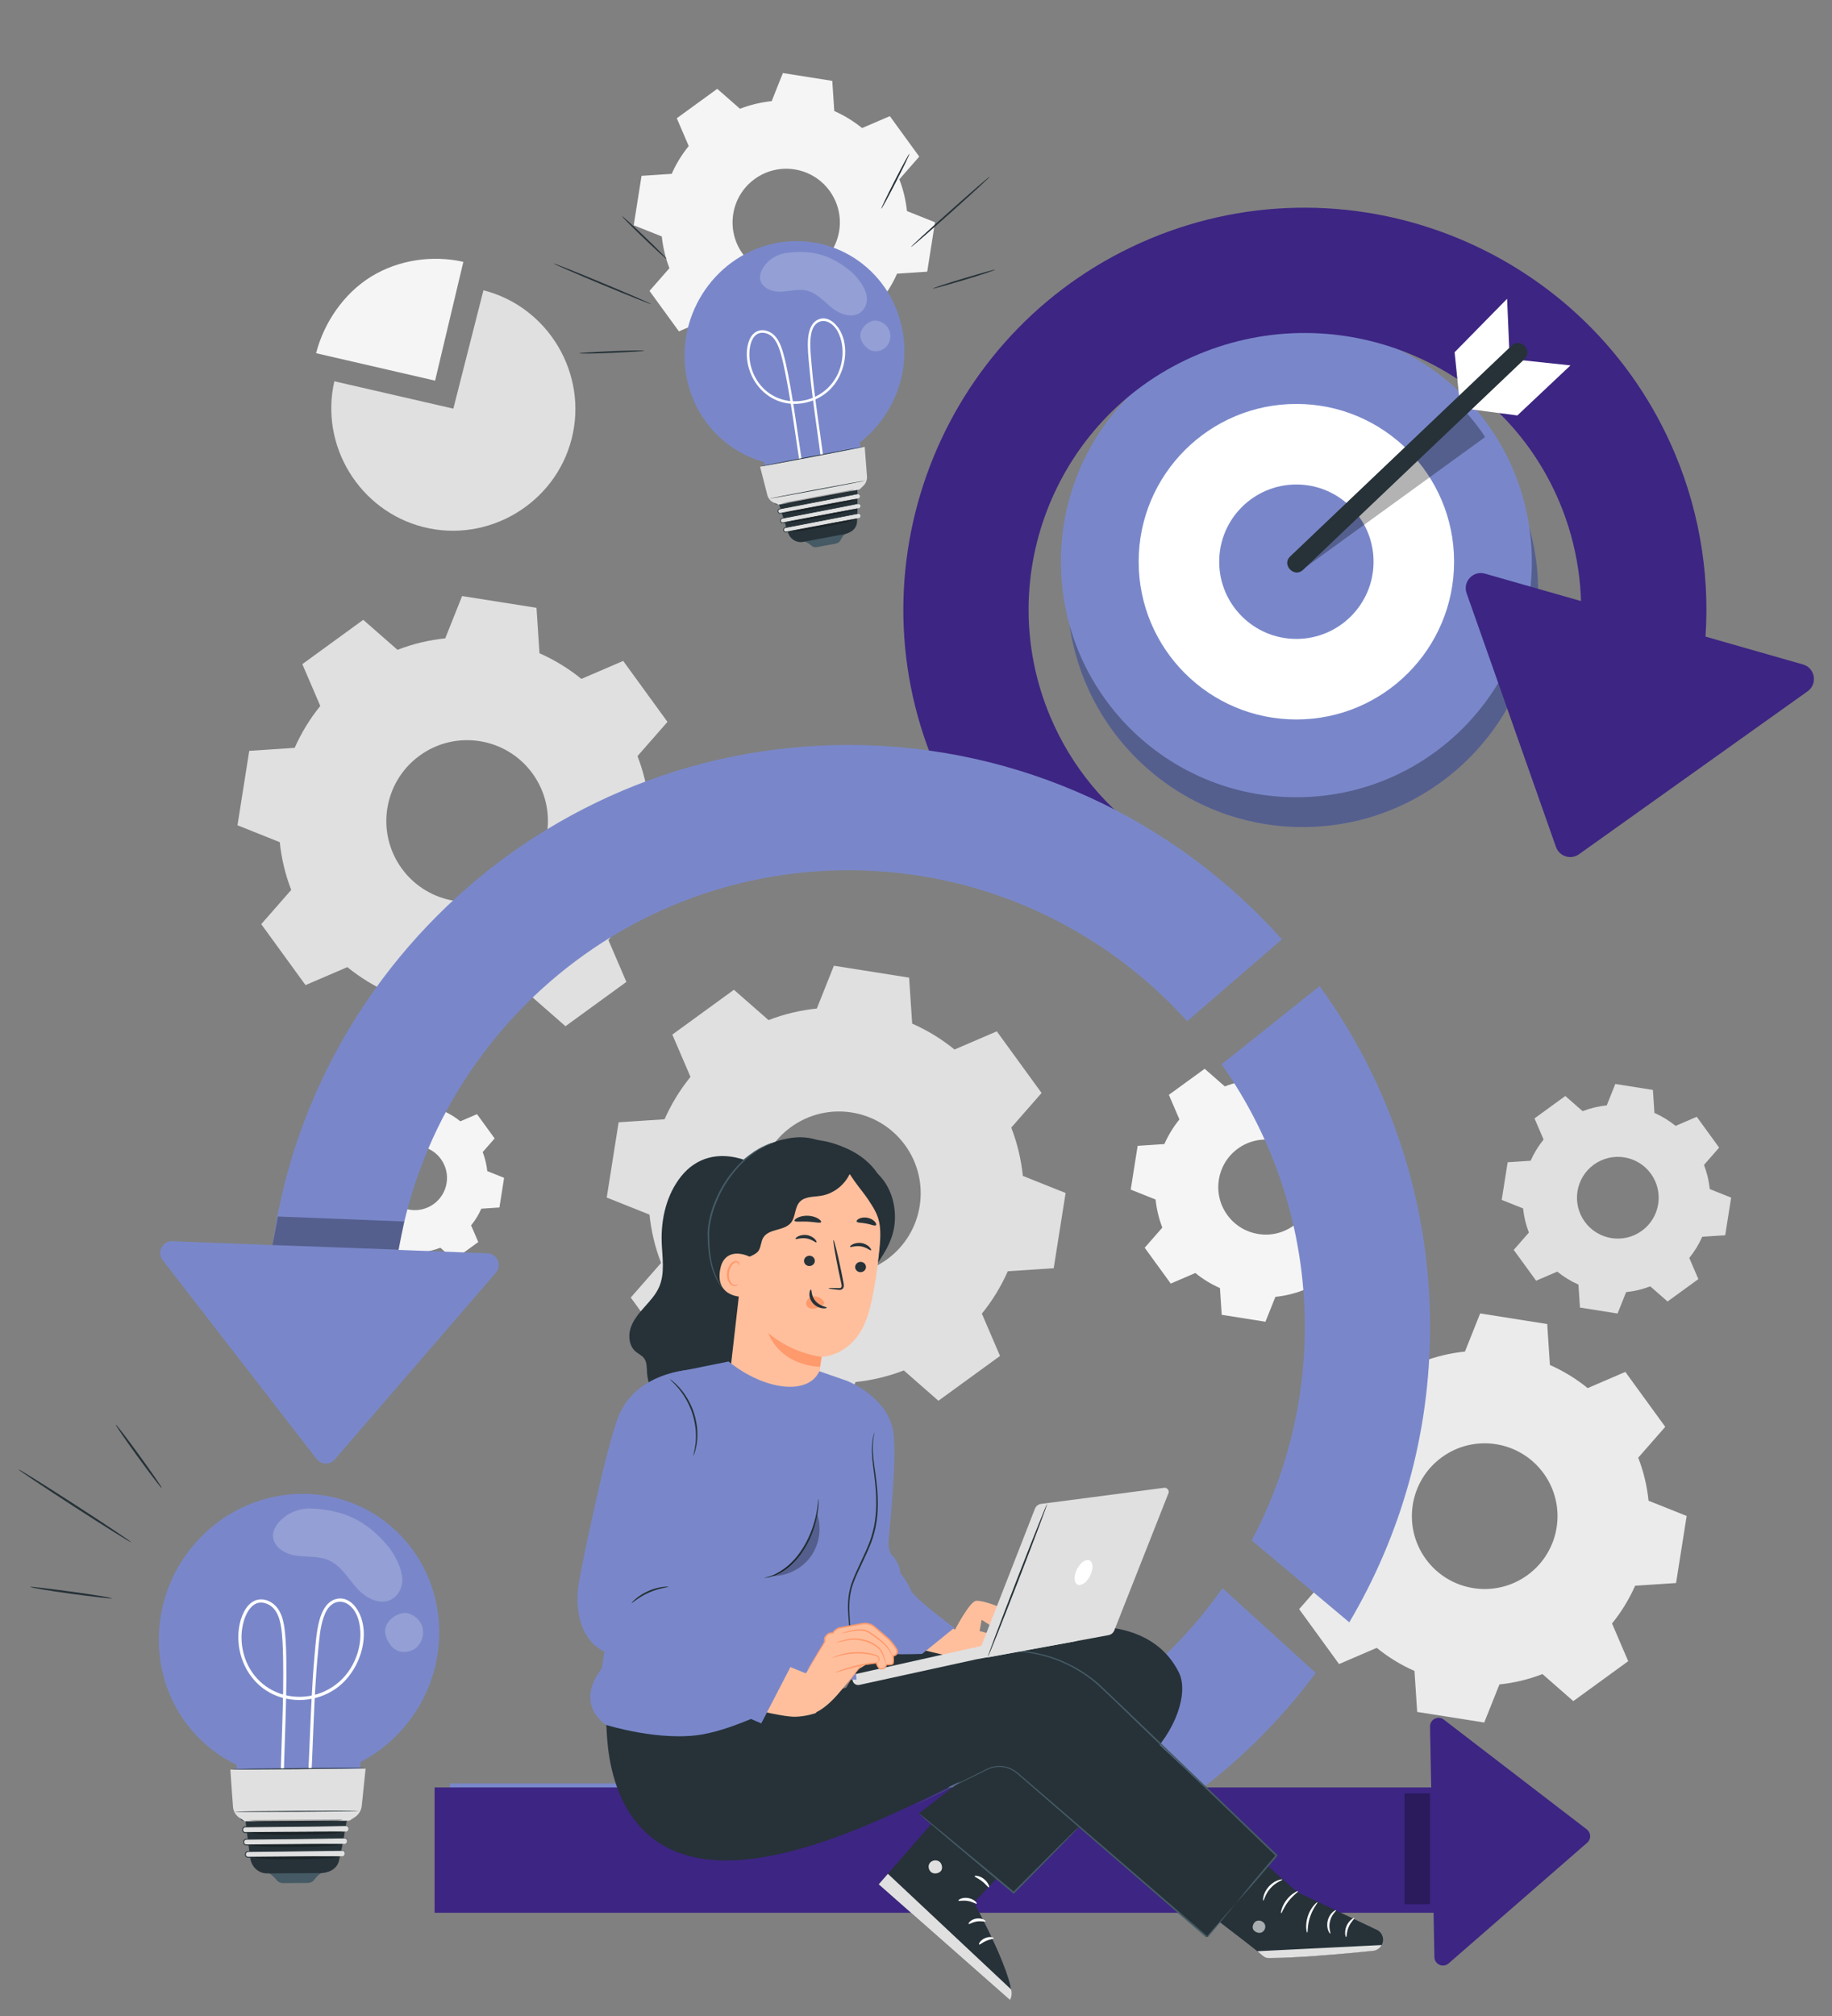 <?xml version="1.0" encoding="utf-8"?>
<!-- Generator: Adobe Illustrator 16.0.0, SVG Export Plug-In . SVG Version: 6.00 Build 0)  -->
<!DOCTYPE svg PUBLIC "-//W3C//DTD SVG 1.1//EN" "http://www.w3.org/Graphics/SVG/1.1/DTD/svg11.dtd">
<svg version="1.1" xmlns="http://www.w3.org/2000/svg" xmlns:xlink="http://www.w3.org/1999/xlink" x="0px" y="0px" width="500px"
	 height="550px" viewBox="0 0 500 550" enable-background="new 0 0 500 550" xml:space="preserve">
<rect x="0" y="0" width="500" height="550" fill="#808080" stroke="none"/>
<g id="Background_Complete">
	<g>
		<g>
			<g>
				<path fill="#E0E0E0" d="M108.485,177.282c4.235-1.638,8.618-2.674,13.031-3.128l4.603-11.541l20.305,3.21l0.818,12.397
					c4.059,1.794,7.909,4.13,11.431,6.996l11.412-4.904l12.087,16.629l-8.184,9.34c1.64,4.236,2.675,8.621,3.127,13.033
					l11.541,4.604l-3.21,20.302l-12.397,0.821c-1.792,4.056-4.129,7.906-6.995,11.429l4.902,11.413l-16.626,12.087l-9.342-8.183
					c-4.235,1.638-8.619,2.673-13.032,3.125l-4.605,11.542l-20.303-3.211l-0.82-12.4c-4.057-1.792-7.907-4.13-11.429-6.995
					l-11.412,4.903L71.3,252.128l8.183-9.341c-1.638-4.235-2.675-8.619-3.128-13.032l-11.541-4.603l3.21-20.304l12.398-0.82
					c1.792-4.057,4.131-7.907,6.995-11.43l-4.903-11.411l16.626-12.088L108.485,177.282L108.485,177.282z M114.525,206.148
					c-9.852,7.162-12.032,20.952-4.87,30.803c7.161,9.852,20.952,12.033,30.803,4.871c9.851-7.162,12.032-20.952,4.87-30.804
					C138.167,201.167,124.376,198.987,114.525,206.148z"/>
			</g>
		</g>
	</g>
	<g>
		<g>
			<g>
				<path fill="#F5F5F5" d="M334.285,296.398c2.49-0.966,5.068-1.573,7.662-1.841l2.707-6.786l11.939,1.889l0.48,7.291
					c2.388,1.053,4.651,2.428,6.723,4.112l6.711-2.884l7.106,9.777l-4.812,5.493c0.963,2.489,1.572,5.067,1.838,7.662l6.788,2.707
					l-1.888,11.94l-7.292,0.481c-1.052,2.385-2.43,4.648-4.113,6.72l2.885,6.711l-9.778,7.108l-5.492-4.813
					c-2.489,0.964-5.068,1.572-7.664,1.84l-2.707,6.787l-11.938-1.889l-0.483-7.29c-2.385-1.054-4.648-2.43-6.72-4.114l-6.71,2.884
					l-7.108-9.777l4.812-5.492c-0.963-2.491-1.571-5.067-1.839-7.663l-6.786-2.708l1.888-11.938l7.292-0.483
					c1.053-2.385,2.428-4.647,4.112-6.72l-2.884-6.71l9.776-7.107L334.285,296.398L334.285,296.398z M337.838,313.371
					c-5.793,4.212-7.075,12.32-2.863,18.113c4.211,5.791,12.32,7.072,18.112,2.862c5.791-4.211,7.074-12.319,2.863-18.112
					C351.738,310.442,343.63,309.161,337.838,313.371z"/>
			</g>
		</g>
	</g>
	<g>
		<g>
			<g>
				<path fill="#EBEBEB" d="M388.083,371.546c3.815-1.478,7.765-2.409,11.743-2.818l4.147-10.401l18.299,2.895l0.739,11.171
					c3.656,1.616,7.126,3.724,10.301,6.306l10.285-4.42l10.893,14.985l-7.375,8.419c1.478,3.816,2.411,7.769,2.818,11.745
					l10.401,4.148l-2.894,18.3l-11.173,0.738c-1.617,3.655-3.723,7.126-6.304,10.301l4.417,10.285l-14.985,10.893l-8.418-7.375
					c-3.816,1.476-7.767,2.41-11.743,2.819l-4.15,10.398l-18.299-2.892l-0.738-11.174c-3.657-1.615-7.126-3.722-10.301-6.305
					l-10.283,4.421l-10.894-14.986l7.375-8.418c-1.477-3.817-2.413-7.768-2.82-11.746l-10.4-4.149l2.894-18.298l11.174-0.738
					c1.614-3.656,3.723-7.126,6.304-10.301l-4.419-10.284l14.984-10.894L388.083,371.546L388.083,371.546z M393.524,397.56
					c-8.876,6.456-10.842,18.884-4.388,27.763c6.452,8.877,18.883,10.842,27.76,4.388c8.878-6.453,10.845-18.882,4.389-27.76
					C414.831,393.073,402.403,391.108,393.524,397.56z"/>
			</g>
		</g>
	</g>
	<g>
		<g>
			<g>
				<path fill="#F5F5F5" d="M201.959,29.672c2.811-1.087,5.722-1.776,8.652-2.077l3.057-7.664l13.481,2.132l0.544,8.231
					c2.694,1.19,5.251,2.742,7.59,4.645l7.577-3.255l8.026,11.041l-5.434,6.203c1.089,2.812,1.776,5.724,2.078,8.653l7.661,3.057
					l-2.132,13.481l-8.231,0.544c-1.19,2.694-2.742,5.25-4.645,7.589l3.255,7.578l-11.039,8.025l-6.203-5.435
					c-2.813,1.089-5.723,1.776-8.653,2.078l-3.057,7.663l-13.48-2.132l-0.545-8.232c-2.693-1.191-5.25-2.743-7.589-4.645
					l-7.577,3.255l-8.026-11.04l5.434-6.203c-1.089-2.813-1.777-5.722-2.077-8.654l-7.663-3.056l2.131-13.481l8.233-0.545
					c1.189-2.694,2.743-5.249,4.644-7.588l-3.255-7.579l11.04-8.025L201.959,29.672L201.959,29.672z M205.969,48.838
					c-6.542,4.756-7.988,13.913-3.234,20.454c4.755,6.542,13.913,7.988,20.454,3.233c6.541-4.755,7.989-13.912,3.233-20.453
					C221.667,45.531,212.511,44.083,205.969,48.838z"/>
			</g>
		</g>
	</g>
	<g>
		<g>
			<g>
				<path fill="#E0E0E0" d="M431.938,303.146c2.141-0.827,4.356-1.352,6.589-1.581l2.328-5.837l10.266,1.624l0.415,6.27
					c2.051,0.904,3.999,2.087,5.779,3.537l5.771-2.479l6.113,8.408l-4.138,4.723c0.828,2.143,1.352,4.359,1.579,6.591l5.836,2.327
					l-1.623,10.268l-6.271,0.414c-0.903,2.051-2.087,3.997-3.535,5.779l2.479,5.771l-8.408,6.111l-4.724-4.138
					c-2.142,0.827-4.356,1.352-6.587,1.583l-2.33,5.834l-10.267-1.623l-0.414-6.27c-2.053-0.906-4-2.088-5.779-3.537l-5.771,2.479
					l-6.111-8.407l4.138-4.723c-0.829-2.143-1.354-4.359-1.581-6.593l-5.838-2.325l1.623-10.268l6.271-0.416
					c0.907-2.05,2.09-3.996,3.537-5.778l-2.479-5.771l8.407-6.11L431.938,303.146L431.938,303.146z M434.993,317.742
					c-4.981,3.62-6.085,10.594-2.463,15.575c3.619,4.981,10.594,6.084,15.575,2.461c4.981-3.618,6.084-10.593,2.462-15.574
					C446.947,315.223,439.973,314.12,434.993,317.742z"/>
			</g>
		</g>
	</g>
	<g>
		<g>
			<g>
				<path fill="#F5F5F5" d="M105.644,302.753c1.687-0.65,3.433-1.064,5.191-1.244l1.833-4.6l8.09,1.279l0.327,4.938
					c1.617,0.716,3.151,1.646,4.554,2.788l4.546-1.954l4.816,6.626l-3.261,3.72c0.653,1.688,1.066,3.436,1.247,5.192l4.597,1.836
					l-1.279,8.09l-4.939,0.325c-0.714,1.616-1.645,3.15-2.787,4.554l1.953,4.548l-6.625,4.813l-3.721-3.259
					c-1.687,0.653-3.434,1.064-5.192,1.245l-1.833,4.599l-8.09-1.279l-0.327-4.938c-1.616-0.716-3.15-1.646-4.553-2.787
					l-4.547,1.952l-4.815-6.624l3.261-3.722c-0.654-1.688-1.067-3.434-1.248-5.191l-4.597-1.835l1.279-8.089l4.939-0.329
					c0.714-1.615,1.646-3.146,2.787-4.552l-1.953-4.546l6.624-4.817L105.644,302.753L105.644,302.753z M108.051,314.255
					c-3.925,2.854-4.793,8.347-1.94,12.271c2.853,3.925,8.348,4.794,12.272,1.941c3.924-2.854,4.794-8.349,1.939-12.273
					C117.469,312.271,111.975,311.401,108.051,314.255z"/>
			</g>
		</g>
	</g>
	<g>
		<g>
			<g>
				<path fill="#E0E0E0" d="M209.756,278.304c4.282-1.657,8.715-2.704,13.178-3.165l4.655-11.672l20.534,3.249l0.828,12.537
					c4.104,1.813,7.999,4.177,11.56,7.074l11.541-4.959l12.224,16.816L276,307.63c1.657,4.284,2.705,8.72,3.162,13.18l11.669,4.655
					l-3.245,20.533l-12.538,0.83c-1.812,4.102-4.175,7.997-7.072,11.559l4.957,11.541l-16.815,12.224l-9.446-8.275
					c-4.283,1.657-8.717,2.705-13.18,3.163l-4.656,11.671l-20.533-3.246l-0.828-12.539c-4.104-1.813-7.997-4.178-11.56-7.073
					l-11.54,4.958l-12.223-16.816l8.274-9.445c-1.657-4.284-2.705-8.717-3.163-13.18l-11.671-4.656l3.247-20.532l12.538-0.83
					c1.813-4.104,4.178-7.996,7.075-11.559l-4.959-11.54l16.814-12.225L209.756,278.304L209.756,278.304z M215.864,307.495
					c-9.963,7.242-12.167,21.188-4.924,31.152c7.242,9.962,21.189,12.168,31.15,4.924c9.963-7.241,12.169-21.189,4.925-31.152
					C239.773,302.457,225.826,300.254,215.864,307.495z"/>
			</g>
		</g>
	</g>
</g>
<g id="Background_Simple" display="none">
	<g display="inline">
		<path fill="#F5F5F5" d="M90.696,89.794l2.202,1.465c18.561,12.348,29.17,33.717,26.861,55.686
			c-0.297,2.824-0.798,5.627-1.509,8.384c-5.12,19.848-20.99,36.644-40.687,43.06c-11.584,3.773-24.767,4.413-34.157,12.098
			c-12.221,10.001-13.332,27.797-13.495,43.478c-0.164,15.681-1.322,33.486-13.586,43.435c-7.681,6.23-18.304,7.87-28.204,6.93
			c-26.212-2.489-48.939-21.771-59.646-45.537s-10.611-51.218-4.415-76.482c8.68-35.392,29.851-68.512,61.218-87.645
			C16.645,75.533,58.437,72.1,90.696,89.794z"/>
	</g>
	<g display="inline">
		<path fill="#F5F5F5" d="M416.471,418.812l-2.202-1.465c-18.56-12.348-29.169-33.718-26.859-55.687
			c0.298-2.824,0.798-5.627,1.51-8.384c5.12-19.849,20.99-36.644,40.688-43.06c11.584-3.772,24.767-4.413,34.156-12.097
			c12.221-10.001,13.332-27.797,13.496-43.478s1.322-33.487,13.588-43.434c7.681-6.23,18.304-7.87,28.204-6.929
			c26.212,2.49,48.938,21.772,59.645,45.538s10.61,51.219,4.413,76.482c-8.681,35.393-29.853,68.512-61.22,87.644
			C490.521,433.074,448.729,436.507,416.471,418.812z"/>
	</g>
	<g display="inline">
		<circle fill="#F5F5F5" cx="513.614" cy="131.895" r="45.342"/>
	</g>
</g>
<g id="Floor">
</g>
<g id="Light_Bulb">
	<g>
		<g>
			<g>
				<g>
					<g>
						<g>
							<g>
								<g>
									<g>
										<g>
											<g>
												<g>
													<path fill="#7987CA" d="M119.868,446.128c0.441-21.414-16.331-38.688-37.458-38.581
														c-21.13,0.107-38.615,17.555-39.056,38.97c-0.319,15.505,8.387,28.833,21.234,34.972
														c-0.094,4.595-0.202,9.782-0.202,9.782l33.532-0.169c0,0,0.315-5.491,0.491-10.394
														C110.861,474.204,119.559,461.146,119.868,446.128z"/>
												</g>
											</g>
										</g>
									</g>
								</g>
							</g>
						</g>
					</g>
				</g>
				<g>
					<g>
						<g>
							<path fill="#FFFFFF" d="M77.353,490.904c0.063-12.579,0.958-25.168,0.792-37.741c-0.034-2.539-0.105-5.086-0.349-7.61
								c-0.306-3.166-0.963-6.685-3.843-8.434c-1.255-0.765-2.826-1.05-4.247-0.497c-1.387,0.543-2.398,1.739-3.082,3.042
								c-1.471,2.795-1.826,6.233-1.436,9.297c0.796,6.258,4.756,11.695,10.645,13.823c5.88,2.123,12.889,0.885,17.607-3.54
								c4.631-4.343,7.218-11.852,5.123-17.93c-0.906-2.625-3.105-5.556-6.205-5.198c-3.009,0.349-4.513,3.374-5.211,6.026
								c-0.807,3.067-1.008,6.345-1.296,9.482c-0.336,3.663-0.569,7.332-0.765,11.002c-0.403,7.557-0.628,15.119-1.032,22.676
								c-0.09,1.67-0.19,3.34-0.306,5.006c-0.039,0.564,0.826,0.524,0.865-0.036c0.93-13.372,0.904-26.784,2.243-40.14
								c0.294-2.943,0.489-6.065,1.46-8.894c0.472-1.377,1.211-2.838,2.464-3.651c1.329-0.861,2.927-0.776,4.193,0.074
								c2.649,1.774,3.438,5.402,3.396,8.456c-0.042,3.157-1.005,6.301-2.67,9.003c-3.384,5.493-9.584,8.398-15.811,7.702
								c-6.114-0.686-11.126-4.757-13.082-10.637c-0.937-2.813-1.169-5.892-0.546-8.841c0.621-2.936,2.527-7.073,6.168-5.957
								c3.488,1.069,4.214,5.135,4.517,8.341c0.209,2.223,0.284,4.464,0.323,6.701c0.207,11.648-0.513,23.317-0.735,34.971
								c-0.023,1.18-0.039,2.358-0.045,3.537C76.485,491.505,77.35,491.468,77.353,490.904L77.353,490.904z"/>
						</g>
					</g>
				</g>
				<g>
					<g id="_x32_gGvdE.tif_3_">
						<g>
							<g>
								<g>
									<path fill="#455A64" d="M73.332,510.934c0,0,1.354,0.896,2.149,1.957c0.413,0.552,1.072,0.855,1.763,0.85l6.748-0.038
										c0.756-0.004,1.476-0.384,1.91-1.022c0.508-0.749,1.413-1.635,2.343-1.832L73.332,510.934z"/>
								</g>
							</g>
						</g>
					</g>
					<g>
						<g>
							<g>
								<path fill="#263238" d="M66.404,491.934c-0.003,0.139,1.351,10.812,1.87,14.893c0.212,1.676,1.204,3.16,2.711,3.853
									c0.551,0.254,1.189,0.422,1.913,0.418c2.892-0.018,14.758-0.088,14.758-0.088s3.857-0.021,4.793-3.128
									c0.985-3.271,2.982-16.116,2.982-16.116L66.404,491.934z"/>
							</g>
						</g>
					</g>
					<g>
						<g>
							<g>
								<g>
									<path fill="#E0E0E0" d="M93.417,506.443l-25.712,0.243c-0.404,0.003-0.726-0.326-0.719-0.735l0.001-0.081
										c0.006-0.409,0.338-0.744,0.743-0.749l25.713-0.241c0.403-0.004,0.726,0.324,0.719,0.734l-0.001,0.081
										C94.155,506.105,93.822,506.438,93.417,506.443z"/>
								</g>
							</g>
						</g>
						<g>
							<g>
								<g>
									<g>
										<path fill="#263238" d="M93.418,506.443c-0.011-0.021,0.226,0.025,0.5-0.237c0.13-0.132,0.231-0.352,0.206-0.624
											c-0.003-0.261-0.194-0.565-0.526-0.637c-1.395-0.01-3.472,0.052-6.008,0.08c-5.098,0.056-12.112,0.136-19.861,0.223
											c-0.204,0.001-0.401,0.109-0.513,0.282c-0.056,0.086-0.093,0.184-0.102,0.284c-0.007,0.107-0.01,0.224,0.018,0.315
											c0.055,0.192,0.209,0.348,0.397,0.404c0.173,0.049,0.444,0.012,0.671,0.021c0.944-0.009,1.875-0.017,2.79-0.024
											c1.828-0.014,3.592-0.028,5.273-0.043c3.357-0.021,6.382-0.04,8.929-0.056c2.528-0.007,4.58-0.014,6.019-0.016
											c0.697,0.002,1.245,0.006,1.636,0.007c0.176,0.005,0.315,0.007,0.426,0.009C93.369,506.435,93.417,506.438,93.418,506.443
											c0,0.004-0.049,0.008-0.145,0.015c-0.111,0.004-0.251,0.01-0.427,0.015c-0.392,0.012-0.939,0.023-1.637,0.042
											c-1.439,0.021-3.491,0.056-6.02,0.096c-2.547,0.031-5.573,0.068-8.929,0.111c-1.682,0.017-3.445,0.037-5.275,0.057
											c-0.914,0.01-1.845,0.018-2.79,0.027l-0.354,0.003c-0.11,0.001-0.255,0.011-0.389-0.032
											c-0.266-0.08-0.483-0.301-0.559-0.573c-0.039-0.141-0.036-0.273-0.027-0.406c0.014-0.143,0.066-0.283,0.144-0.402
											c0.157-0.242,0.438-0.398,0.722-0.399c7.749-0.059,14.763-0.11,19.862-0.15c2.545-0.002,4.588-0.041,6.028,0.005
											c0.377,0.09,0.58,0.44,0.576,0.727c0.021,0.287-0.1,0.535-0.245,0.666C93.646,506.51,93.406,506.438,93.418,506.443z"/>
									</g>
								</g>
							</g>
						</g>
					</g>
					<g>
						<g>
							<g>
								<g>
									<path fill="#E0E0E0" d="M94.028,503.075l-26.802,0.252c-0.404,0.003-0.726-0.325-0.719-0.735l0.002-0.08
										c0.006-0.409,0.34-0.744,0.743-0.749l26.803-0.253c0.404-0.004,0.725,0.327,0.718,0.734l-0.001,0.081
										C94.766,502.734,94.433,503.07,94.028,503.075z"/>
								</g>
							</g>
						</g>
						<g>
							<g>
								<g>
									<g>
										<path fill="#263238" d="M94.028,503.075c-0.011-0.023,0.239,0.027,0.516-0.254c0.136-0.142,0.223-0.375,0.19-0.657
											c-0.021-0.268-0.25-0.568-0.602-0.601c-1.492,0.023-3.623,0.053-6.248,0.095c-5.295,0.059-12.583,0.14-20.633,0.229
											c-0.21,0.002-0.417,0.12-0.525,0.306c-0.057,0.088-0.087,0.191-0.092,0.299c-0.007,0.129-0.002,0.222,0.035,0.323
											c0.069,0.194,0.248,0.342,0.449,0.376c0.2,0.019,0.481,0.002,0.716,0.004c0.981-0.009,1.947-0.017,2.897-0.024
											c1.9-0.018,3.732-0.032,5.478-0.044c3.488-0.023,6.629-0.044,9.275-0.062c2.627-0.009,4.758-0.016,6.252-0.02
											c0.726,0.003,1.294,0.005,1.7,0.007c0.182,0.004,0.329,0.007,0.441,0.009C93.978,503.065,94.03,503.07,94.028,503.075
											c0,0.004-0.051,0.009-0.15,0.015c-0.113,0.003-0.26,0.009-0.442,0.015c-0.406,0.009-0.976,0.024-1.701,0.041
											c-1.493,0.023-3.625,0.057-6.253,0.097c-2.646,0.035-5.788,0.072-9.276,0.115c-1.746,0.02-3.578,0.04-5.479,0.06
											c-0.95,0.011-1.917,0.02-2.896,0.029c-0.255-0.004-0.471,0.02-0.76-0.007c-0.286-0.048-0.534-0.255-0.633-0.531
											c-0.054-0.135-0.06-0.299-0.051-0.422c0.007-0.148,0.05-0.296,0.129-0.423c0.153-0.26,0.446-0.426,0.741-0.427
											c8.049-0.063,15.336-0.117,20.631-0.157c2.642-0.011,4.771-0.024,6.257-0.013c0.402,0.046,0.648,0.393,0.662,0.689
											c0.029,0.296-0.076,0.561-0.226,0.698C94.27,503.144,94.016,503.068,94.028,503.075z"/>
									</g>
								</g>
							</g>
						</g>
					</g>
					<g>
						<g>
							<g>
								<g>
									<path fill="#E0E0E0" d="M94.443,499.708l-27.497,0.258c-0.404,0.004-0.726-0.325-0.719-0.734l0.001-0.081
										c0.007-0.41,0.339-0.743,0.744-0.748l27.497-0.258c0.404-0.005,0.726,0.323,0.719,0.733l-0.001,0.081
										C95.18,499.367,94.847,499.704,94.443,499.708z"/>
								</g>
							</g>
						</g>
						<g>
							<g>
								<g>
									<g>
										<path fill="#263238" d="M94.443,499.708c-0.013-0.023,0.245,0.028,0.525-0.264c0.136-0.147,0.217-0.391,0.175-0.677
											c-0.032-0.272-0.284-0.569-0.648-0.574c-1.528,0.023-3.711,0.058-6.401,0.1c-5.42,0.062-12.882,0.143-21.123,0.235
											c-0.214,0.002-0.425,0.125-0.533,0.315c-0.055,0.094-0.083,0.201-0.085,0.31c-0.005,0.133,0.004,0.225,0.048,0.327
											c0.081,0.197,0.273,0.335,0.482,0.357c0.225,0.006,0.497-0.005,0.741-0.005c1.004-0.009,1.993-0.018,2.966-0.026
											c1.944-0.015,3.82-0.029,5.608-0.045c3.571-0.023,6.788-0.045,9.496-0.062c2.689-0.009,4.872-0.016,6.401-0.02
											c0.743,0.003,1.327,0.005,1.74,0.006c0.188,0.005,0.337,0.007,0.452,0.008C94.391,499.698,94.443,499.704,94.443,499.708
											s-0.052,0.008-0.155,0.014c-0.115,0.004-0.265,0.01-0.453,0.016c-0.414,0.011-0.998,0.023-1.741,0.041
											c-1.528,0.024-3.711,0.058-6.402,0.099c-2.708,0.035-5.925,0.074-9.497,0.118c-1.788,0.018-3.664,0.039-5.608,0.06
											c-0.973,0.011-1.962,0.02-2.967,0.029c-0.257,0-0.49,0.012-0.769,0.004c-0.295-0.029-0.565-0.225-0.679-0.501
											c-0.063-0.133-0.076-0.306-0.069-0.431c0.003-0.149,0.043-0.305,0.12-0.436c0.15-0.269,0.45-0.443,0.751-0.444
											c8.241-0.063,15.702-0.12,21.122-0.163c2.691-0.007,4.875-0.013,6.405-0.018c0.415,0.014,0.687,0.356,0.715,0.659
											c0.038,0.303-0.06,0.577-0.212,0.722C94.691,499.778,94.428,499.7,94.443,499.708z"/>
									</g>
								</g>
							</g>
						</g>
					</g>
					<g>
						<g>
							<g>
								<g>
									<path fill="#E0E0E0" d="M95.068,496.338l-28.613,0.27c-0.404,0.005-0.726-0.325-0.719-0.736l0.001-0.08
										c0.006-0.409,0.34-0.744,0.744-0.75l28.612-0.268c0.403-0.004,0.726,0.325,0.72,0.735l-0.002,0.08
										C95.804,495.998,95.471,496.332,95.068,496.338z"/>
								</g>
							</g>
						</g>
						<g>
							<g>
								<g>
									<g>
										<path fill="#263238" d="M95.068,496.338c-0.015-0.024,0.256,0.032,0.54-0.281c0.138-0.152,0.207-0.415,0.152-0.705
											c-0.054-0.281-0.34-0.563-0.726-0.528c-1.584,0.024-3.85,0.06-6.642,0.104c-5.622,0.063-13.362,0.147-21.912,0.242
											c-0.224,0.001-0.441,0.137-0.545,0.339c-0.101,0.19-0.101,0.471-0.005,0.658c0.101,0.196,0.313,0.319,0.533,0.315
											c0.263-0.002,0.524-0.005,0.785-0.007c1.042-0.01,2.068-0.02,3.078-0.027c2.017-0.017,3.963-0.032,5.817-0.047
											c3.704-0.026,7.042-0.048,9.849-0.068c2.793-0.008,5.057-0.016,6.641-0.021c0.772,0.003,1.376,0.006,1.806,0.007
											c0.195,0.004,0.35,0.007,0.468,0.008C95.013,496.327,95.068,496.332,95.068,496.338c0,0.005-0.055,0.01-0.162,0.015
											c-0.119,0.004-0.273,0.01-0.469,0.017c-0.43,0.009-1.034,0.022-1.806,0.04c-1.584,0.026-3.849,0.061-6.642,0.102
											c-2.808,0.037-6.146,0.075-9.851,0.121c-1.855,0.02-3.8,0.041-5.818,0.062c-1.008,0.013-2.035,0.021-3.077,0.032
											c-0.261,0.003-0.522,0.005-0.786,0.008c-0.306,0.006-0.607-0.17-0.75-0.444c-0.071-0.136-0.104-0.301-0.098-0.447
											c-0.003-0.141,0.029-0.313,0.104-0.449c0.146-0.284,0.455-0.475,0.769-0.475c8.548-0.066,16.289-0.127,21.911-0.171
											c2.791-0.01,5.056-0.015,6.64-0.021c0.425-0.031,0.75,0.295,0.797,0.608c0.052,0.313-0.033,0.599-0.188,0.757
											c-0.148,0.164-0.312,0.22-0.416,0.238C95.122,496.351,95.068,496.338,95.068,496.338z"/>
									</g>
								</g>
							</g>
						</g>
					</g>
					<g>
						<g>
							<g>
								<path fill="#E0E0E0" d="M62.867,482.731c-0.005,0.277,0.474,6.817,0.721,10.174c0.09,1.232,0.734,2.338,1.748,3.005
									l1.486,0.979l28.536-0.168l1.503-0.981c1.051-0.688,1.742-1.82,1.872-3.07l1.049-10.154L62.867,482.731z"/>
							</g>
						</g>
					</g>
					<g opacity="0.3">
						<g>
							<g>
								<g>
									<path d="M68.662,506.612c2.736,0.615,5.475,0.65,8.492,0.622c2.437-0.026,4.823,0.026,7.469-0.044
										c1.938-0.051,3.724-0.16,5.657-0.257c0.979-0.048,2.055-0.306,2.255-0.505L68.662,506.612z"/>
								</g>
							</g>
						</g>
					</g>
					<g opacity="0.3">
						<g>
							<g>
								<g>
									<path d="M67.711,503.241c2.95,0.613,5.904,0.649,9.156,0.617c2.626-0.028,5.2,0.026,8.051-0.046
										c2.091-0.054,4.015-0.163,6.099-0.259c1.055-0.051,2.215-0.309,2.431-0.509L67.711,503.241z"/>
								</g>
							</g>
						</g>
					</g>
					<g opacity="0.3">
						<g>
							<g>
								<g>
									<path d="M67.777,499.9c2.95,0.614,5.904,0.649,9.156,0.618c2.627-0.026,5.201,0.025,8.053-0.046
										c2.089-0.053,4.014-0.162,6.099-0.26c1.055-0.049,2.214-0.308,2.43-0.506L67.777,499.9z"/>
								</g>
							</g>
						</g>
					</g>
					<g opacity="0.3">
						<g>
							<g>
								<g>
									<path d="M67.843,496.562c2.95,0.614,5.904,0.647,9.156,0.617c2.627-0.027,5.2,0.026,8.052-0.046
										c2.091-0.053,4.014-0.163,6.099-0.261c1.055-0.049,2.214-0.306,2.431-0.506L67.843,496.562z"/>
								</g>
							</g>
						</g>
					</g>
					<g>
						<g>
							<g>
								<g>
									<path fill="#263238" d="M98.006,494.066c-0.002,0.071-7.636,0.173-17.049,0.229c-9.417,0.055-17.046,0.041-17.045-0.027
										c0.001-0.069,7.633-0.172,17.05-0.226C90.375,493.985,98.007,493.998,98.006,494.066z"/>
								</g>
							</g>
						</g>
					</g>
					<g>
						<g>
							<g>
								<g>
									
										<ellipse transform="matrix(1 -0.01 0.01 1 -4.754 0.823)" fill="#263238" cx="81.065" cy="482.509" rx="18.519" ry="0.14"/>
								</g>
							</g>
						</g>
					</g>
				</g>
			</g>
			<g opacity="0.2">
				<g>
					<g>
						<path fill="#FFFFFF" d="M74.498,418.963c-0.017-1.645,1.083-3.35,2.664-4.721c2.262-1.961,5.216-2.857,8.146-2.684
							c8.622,0.512,14.527,3.177,20.375,10.023c1.981,2.32,4.289,6.592,4.091,9.843c-0.1,1.633-0.78,3.219-2.031,4.283
							c-3.25,2.776-7.731,0.51-10.345-2.416c-2.437-2.725-4.365-6.18-7.708-7.642c-2.754-1.205-5.941-0.805-8.926-1.248
							C77.779,423.963,74.531,422.031,74.498,418.963z"/>
					</g>
				</g>
			</g>
			<g opacity="0.2">
				<g>
					<g>
						<path fill="#FFFFFF" d="M105.277,443.844c0.879-2.54,3.959-4.171,6.012-3.712c1.691,0.432,3.169,1.659,3.82,3.293
							c0.785,1.97,0.251,4.45-1.326,5.918c-1.578,1.468-4.104,1.778-5.886,0.672C106.114,448.91,104.572,445.881,105.277,443.844z"
							/>
					</g>
				</g>
			</g>
		</g>
		<g>
			<g>
				
					<ellipse transform="matrix(0.84 0.543 -0.543 0.84 226.235 54.677)" fill="#263238" cx="20.457" cy="410.734" rx="18.319" ry="0.29"/>
			</g>
		</g>
		<g>
			<g>
				
					<ellipse transform="matrix(0.587 0.809 -0.809 0.587 337.262 133.498)" fill="#263238" cx="37.731" cy="397.447" rx="10.695" ry="0.29"/>
			</g>
		</g>
		<g>
			<g>
				<path fill="#263238" d="M30.502,436.089c0.094,0.056-1.235-0.06-3.24-0.289c-2.026-0.229-4.822-0.577-7.906-0.998
					c-3.083-0.421-5.871-0.84-7.883-1.178c-1.007-0.171-1.819-0.322-2.378-0.446c-0.28-0.062-0.496-0.116-0.641-0.165
					c-0.076-0.027-0.12-0.039-0.173-0.077c0.061-0.107,0.068-0.016,0.073-0.031c-0.181-0.027,0.24-0.005,0.777,0.051
					c0.705,0.077,1.5,0.164,2.4,0.261c2.025,0.237,4.82,0.588,7.904,1.01C25.577,435.066,30.642,435.879,30.502,436.089z"/>
			</g>
		</g>
	</g>
	<g>
		<g>
			<g>
				<g>
					<g>
						<g>
							<g>
								<g>
									<g>
										<g>
											<g>
												<g>
													<path fill="#7987CA" d="M246.441,90.903c-2.669-16.651-18.092-27.675-34.444-24.62
														c-16.354,3.055-27.444,19.03-24.773,35.682c1.932,12.056,10.553,21.156,21.368,24.104
														c0.572,3.573,1.22,7.606,1.22,7.606l25.951-4.847c0,0-0.528-4.299-1.082-8.12
														C243.415,113.918,248.315,102.581,246.441,90.903z"/>
												</g>
											</g>
										</g>
									</g>
								</g>
							</g>
						</g>
					</g>
				</g>
				<g>
					<g>
						<g>
							<path fill="#FFFFFF" d="M219.804,131.568c-1.719-9.754-2.796-19.63-4.694-29.348c-0.384-1.962-0.797-3.925-1.339-5.846
								c-0.684-2.409-1.687-5.043-4.164-5.994c-1.08-0.415-2.336-0.416-3.359,0.214c-0.998,0.615-1.614,1.685-1.96,2.79
								c-0.747,2.373-0.538,5.085,0.195,7.403c1.497,4.736,5.331,8.393,10.191,9.211c4.854,0.817,10.108-1.126,13.142-5.219
								c2.977-4.016,3.924-10.197,1.445-14.61c-1.071-1.905-3.186-3.867-5.536-3.153c-2.282,0.692-3.022,3.248-3.19,5.399
								c-0.193,2.49,0.111,5.059,0.33,7.529c0.254,2.884,0.589,5.76,0.954,8.63c0.751,5.91,1.641,11.801,2.39,17.711
								c0.165,1.306,0.323,2.613,0.468,3.922c0.048,0.442,0.712,0.29,0.664-0.151c-1.161-10.49-3.067-20.875-3.909-31.41
								c-0.186-2.322-0.474-4.767-0.119-7.095c0.172-1.131,0.539-2.369,1.396-3.176c0.907-0.853,2.157-1.011,3.258-0.531
								c2.302,1.002,3.423,3.701,3.821,6.073c0.41,2.451,0.107,5.022-0.803,7.349c-1.847,4.731-6.242,7.854-11.164,8.19
								c-4.833,0.329-9.289-2.12-11.631-6.398c-1.121-2.047-1.734-4.401-1.666-6.772c0.068-2.361,0.961-5.834,3.939-5.483
								c2.853,0.338,3.988,3.385,4.672,5.826c0.476,1.694,0.849,3.419,1.194,5.147c1.799,8.994,2.882,18.135,4.349,27.194
								c0.149,0.916,0.303,1.832,0.464,2.746C219.217,132.155,219.883,132.005,219.804,131.568L219.804,131.568z"/>
						</g>
					</g>
				</g>
				<g>
					<g id="_x32_gGvdE.tif_1_">
						<g>
							<g>
								<g>
									<path fill="#455A64" d="M219.507,147.649c0,0,1.176,0.505,1.941,1.215c0.396,0.369,0.95,0.512,1.486,0.41l5.221-0.979
										c0.586-0.11,1.09-0.505,1.335-1.062c0.289-0.652,0.865-1.464,1.558-1.749L219.507,147.649z"/>
								</g>
							</g>
						</g>
					</g>
					<g>
						<g>
							<g>
								<path fill="#263238" d="M211.468,133.906c0.018,0.108,2.567,8.185,3.543,11.273c0.401,1.269,1.376,2.279,2.643,2.604
									c0.462,0.119,0.98,0.159,1.54,0.054c2.238-0.42,11.42-2.143,11.42-2.143s2.986-0.56,3.274-3.098
									c0.302-2.673,0.042-12.904,0.042-12.904L211.468,133.906z"/>
							</g>
						</g>
					</g>
					<g>
						<g>
							<g>
								<g>
									<path fill="#E0E0E0" d="M234.436,141.346l-19.886,3.804c-0.312,0.06-0.607-0.15-0.66-0.468l-0.011-0.063
										c-0.052-0.317,0.158-0.623,0.471-0.685l19.887-3.804c0.311-0.061,0.606,0.149,0.66,0.468l0.01,0.063
										C234.959,140.98,234.747,141.285,234.436,141.346z"/>
								</g>
							</g>
						</g>
						<g>
							<g>
								<g>
									<g>
										<path fill="#263238" d="M234.436,141.346c-0.012-0.014,0.18-0.012,0.355-0.254c0.08-0.121,0.128-0.307,0.071-0.513
											c-0.038-0.202-0.229-0.41-0.497-0.419c-1.083,0.189-2.683,0.528-4.644,0.907c-3.941,0.759-9.363,1.809-15.354,2.966
											c-0.158,0.03-0.294,0.141-0.358,0.291c-0.03,0.074-0.045,0.156-0.037,0.234c0.009,0.083,0.024,0.175,0.057,0.241
											c0.069,0.142,0.21,0.241,0.364,0.258c0.14,0.013,0.346-0.053,0.523-0.078c0.729-0.139,1.45-0.276,2.157-0.412
											c1.413-0.268,2.778-0.527,4.078-0.775c2.598-0.488,4.939-0.928,6.91-1.299c1.958-0.361,3.547-0.654,4.659-0.858
											c0.542-0.097,0.966-0.17,1.27-0.225c0.137-0.021,0.245-0.04,0.331-0.053C234.396,141.346,234.435,141.343,234.436,141.346
											c0,0.003-0.037,0.013-0.111,0.03c-0.085,0.02-0.191,0.044-0.327,0.073c-0.303,0.063-0.725,0.149-1.263,0.262
											c-1.111,0.219-2.697,0.533-4.651,0.92c-1.968,0.383-4.306,0.837-6.9,1.342c-1.301,0.25-2.664,0.513-4.078,0.786
											c-0.707,0.137-1.426,0.274-2.157,0.415l-0.274,0.052c-0.084,0.017-0.196,0.043-0.306,0.029
											c-0.217-0.025-0.416-0.165-0.513-0.365c-0.05-0.104-0.067-0.206-0.079-0.311c-0.009-0.113,0.011-0.229,0.054-0.333
											c0.088-0.209,0.284-0.37,0.504-0.411c5.994-1.134,11.421-2.163,15.366-2.91c1.97-0.36,3.547-0.678,4.671-0.843
											c0.304,0.016,0.509,0.258,0.547,0.481c0.057,0.219-0.001,0.427-0.096,0.55
											C234.623,141.364,234.424,141.344,234.436,141.346z"/>
									</g>
								</g>
							</g>
						</g>
					</g>
					<g>
						<g>
							<g>
								<g>
									<path fill="#E0E0E0" d="M234.436,138.65l-20.728,3.966c-0.313,0.058-0.608-0.15-0.66-0.469l-0.01-0.063
										c-0.054-0.319,0.158-0.624,0.47-0.684l20.728-3.967c0.312-0.059,0.607,0.15,0.661,0.469l0.009,0.063
										C234.958,138.284,234.747,138.59,234.436,138.65z"/>
								</g>
							</g>
						</g>
						<g>
							<g>
								<g>
									<g>
										<path fill="#263238" d="M234.436,138.65c-0.014-0.016,0.188-0.012,0.362-0.27c0.085-0.127,0.12-0.32,0.054-0.535
											c-0.053-0.204-0.273-0.405-0.55-0.381c-1.152,0.227-2.799,0.551-4.827,0.952c-4.093,0.791-9.728,1.879-15.951,3.081
											c-0.162,0.031-0.306,0.152-0.364,0.31c-0.031,0.076-0.04,0.161-0.029,0.244c0.013,0.101,0.029,0.172,0.073,0.245
											c0.082,0.141,0.24,0.232,0.4,0.228c0.158-0.013,0.374-0.065,0.556-0.096c0.759-0.145,1.506-0.287,2.24-0.427
											c1.47-0.28,2.888-0.549,4.238-0.805c2.699-0.508,5.129-0.966,7.177-1.353c2.034-0.375,3.686-0.68,4.841-0.893
											c0.562-0.1,1.002-0.178,1.316-0.234c0.144-0.022,0.256-0.041,0.344-0.056C234.396,138.651,234.435,138.647,234.436,138.65
											c-0.001,0.002-0.038,0.013-0.116,0.032c-0.087,0.02-0.199,0.044-0.34,0.074c-0.313,0.063-0.751,0.156-1.313,0.271
											c-1.153,0.228-2.8,0.553-4.829,0.954c-2.046,0.398-4.474,0.871-7.17,1.394c-1.35,0.261-2.767,0.535-4.235,0.817
											c-0.735,0.142-1.483,0.284-2.24,0.43c-0.199,0.033-0.362,0.081-0.59,0.101c-0.229,0.003-0.45-0.122-0.565-0.322
											c-0.06-0.097-0.088-0.224-0.099-0.319c-0.016-0.115-0.003-0.236,0.04-0.346c0.082-0.223,0.286-0.393,0.514-0.435
											c6.227-1.18,11.864-2.248,15.96-3.024c2.045-0.379,3.692-0.69,4.846-0.889c0.317-0.021,0.556,0.213,0.609,0.441
											c0.065,0.224,0.021,0.444-0.077,0.573C234.632,138.67,234.423,138.648,234.436,138.65z"/>
									</g>
								</g>
							</g>
						</g>
					</g>
					<g>
						<g>
							<g>
								<g>
									<path fill="#E0E0E0" d="M234.283,135.984l-21.265,4.067c-0.313,0.06-0.608-0.15-0.66-0.468l-0.011-0.062
										c-0.053-0.319,0.159-0.625,0.471-0.685l21.265-4.067c0.311-0.061,0.607,0.148,0.66,0.467l0.011,0.063
										C234.805,135.617,234.595,135.924,234.283,135.984z"/>
								</g>
							</g>
						</g>
						<g>
							<g>
								<g>
									<g>
										<path fill="#263238" d="M234.283,135.984c-0.014-0.017,0.191-0.013,0.369-0.278c0.085-0.132,0.115-0.332,0.041-0.548
											c-0.063-0.206-0.3-0.401-0.582-0.354c-1.179,0.233-2.869,0.567-4.944,0.978c-4.19,0.81-9.959,1.922-16.33,3.155
											c-0.167,0.031-0.313,0.156-0.369,0.319c-0.03,0.08-0.036,0.167-0.023,0.251c0.016,0.104,0.036,0.173,0.084,0.247
											c0.091,0.141,0.259,0.221,0.424,0.207c0.176-0.026,0.384-0.073,0.575-0.106c0.776-0.147,1.542-0.294,2.294-0.437
											c1.503-0.287,2.955-0.561,4.338-0.824c2.763-0.521,5.251-0.991,7.347-1.384c2.083-0.385,3.772-0.697,4.957-0.917
											c0.575-0.101,1.028-0.182,1.349-0.239c0.147-0.022,0.263-0.043,0.351-0.058
											C234.24,135.983,234.282,135.98,234.283,135.984c0,0.004-0.04,0.014-0.118,0.032c-0.089,0.02-0.205,0.045-0.348,0.077
											c-0.319,0.065-0.77,0.158-1.344,0.276c-1.18,0.233-2.866,0.566-4.945,0.978c-2.093,0.408-4.582,0.891-7.341,1.427
											c-1.382,0.265-2.833,0.546-4.336,0.835c-0.751,0.145-1.516,0.292-2.293,0.44c-0.199,0.036-0.378,0.077-0.596,0.11
											c-0.233,0.018-0.469-0.095-0.596-0.293c-0.067-0.094-0.102-0.225-0.114-0.324c-0.019-0.116-0.01-0.241,0.032-0.354
											c0.079-0.23,0.285-0.407,0.519-0.451c6.375-1.208,12.146-2.302,16.34-3.096c2.083-0.384,3.775-0.697,4.959-0.915
											c0.324-0.048,0.581,0.179,0.646,0.41c0.071,0.229,0.033,0.456-0.063,0.589C234.485,136.004,234.27,135.98,234.283,135.984
											z"/>
									</g>
								</g>
							</g>
						</g>
					</g>
					<g>
						<g>
							<g>
								<g>
									<path fill="#E0E0E0" d="M234.292,133.285l-22.127,4.235c-0.313,0.06-0.608-0.15-0.661-0.47l-0.011-0.061
										c-0.052-0.319,0.159-0.625,0.471-0.688l22.126-4.231c0.312-0.06,0.608,0.149,0.66,0.469l0.01,0.062
										C234.815,132.919,234.604,133.225,234.292,133.285z"/>
								</g>
							</g>
						</g>
						<g>
							<g>
								<g>
									<g>
										<path fill="#263238" d="M234.292,133.285c-0.014-0.015,0.202-0.01,0.377-0.292c0.085-0.138,0.104-0.352,0.021-0.569
											c-0.082-0.21-0.343-0.389-0.638-0.307c-1.224,0.243-2.973,0.588-5.13,1.014c-4.346,0.839-10.33,1.994-16.941,3.271
											c-0.173,0.032-0.321,0.167-0.373,0.338c-0.052,0.163-0.012,0.38,0.088,0.51c0.105,0.139,0.287,0.205,0.458,0.171
											c0.204-0.039,0.405-0.079,0.606-0.116c0.806-0.155,1.6-0.307,2.381-0.454c1.559-0.297,3.065-0.583,4.5-0.854
											c2.866-0.541,5.449-1.028,7.621-1.438c2.162-0.398,3.915-0.724,5.141-0.951c0.597-0.105,1.067-0.189,1.4-0.248
											c0.151-0.024,0.273-0.043,0.363-0.061C234.249,133.286,234.291,133.282,234.292,133.285
											c-0.001,0.003-0.042,0.015-0.124,0.034c-0.09,0.021-0.21,0.047-0.36,0.081c-0.332,0.067-0.798,0.163-1.395,0.284
											c-1.223,0.244-2.973,0.589-5.13,1.015c-2.171,0.422-4.75,0.922-7.614,1.478c-1.433,0.277-2.938,0.566-4.499,0.867
											c-0.779,0.151-1.574,0.302-2.379,0.456c-0.202,0.04-0.404,0.078-0.606,0.117c-0.237,0.048-0.495-0.046-0.644-0.239
											c-0.074-0.095-0.123-0.218-0.139-0.333c-0.021-0.108-0.021-0.247,0.019-0.362c0.072-0.241,0.285-0.432,0.527-0.477
											c6.614-1.252,12.602-2.387,16.95-3.213c2.162-0.4,3.915-0.723,5.142-0.951c0.326-0.083,0.623,0.123,0.702,0.359
											c0.084,0.234,0.06,0.469-0.037,0.612c-0.092,0.148-0.212,0.216-0.29,0.245
											C234.335,133.287,234.292,133.285,234.292,133.285z"/>
									</g>
								</g>
							</g>
						</g>
					</g>
					<g>
						<g>
							<g>
								<path fill="#E0E0E0" d="M207.434,127.275c0.035,0.215,1.326,5.213,1.989,7.779c0.244,0.941,0.897,1.708,1.777,2.082
									l1.289,0.549l22.082-4.143l1.026-0.973c0.719-0.681,1.096-1.655,1.021-2.643l-0.617-8.013L207.434,127.275z"/>
							</g>
						</g>
					</g>
					<g opacity="0.3">
						<g>
							<g>
								<g>
									<path d="M215.282,144.959c2.206,0.091,4.333-0.266,6.666-0.713c1.884-0.363,3.742-0.657,5.781-1.083
										c1.494-0.314,2.862-0.649,4.347-0.996c0.75-0.175,1.547-0.526,1.676-0.708L215.282,144.959z"/>
								</g>
							</g>
						</g>
					</g>
					<g opacity="0.3">
						<g>
							<g>
								<g>
									<path d="M214.072,142.482c2.371,0.059,4.664-0.328,7.179-0.811c2.031-0.391,4.031-0.71,6.231-1.167
										c1.61-0.335,3.087-0.691,4.687-1.059c0.811-0.187,1.672-0.55,1.812-0.735L214.072,142.482z"/>
								</g>
							</g>
						</g>
					</g>
					<g opacity="0.3">
						<g>
							<g>
								<g>
									<path d="M213.652,139.884c2.372,0.062,4.666-0.327,7.18-0.809c2.031-0.39,4.033-0.711,6.232-1.168
										c1.609-0.334,3.086-0.69,4.688-1.058c0.809-0.188,1.672-0.551,1.81-0.735L213.652,139.884z"/>
								</g>
							</g>
						</g>
					</g>
					<g opacity="0.3">
						<g>
							<g>
								<g>
									<path d="M213.234,137.288c2.372,0.061,4.665-0.328,7.179-0.81c2.031-0.39,4.032-0.71,6.231-1.167
										c1.611-0.335,3.088-0.691,4.687-1.06c0.811-0.187,1.673-0.548,1.814-0.734L213.234,137.288z"/>
								</g>
							</g>
						</g>
					</g>
					<g>
						<g>
							<g>
								<g>
									<path fill="#263238" d="M236.25,131.113c0.007,0.054-5.892,1.207-13.178,2.573c-7.287,1.369-13.199,2.431-13.207,2.378
										c-0.009-0.054,5.888-1.208,13.176-2.574C230.327,132.123,236.24,131.06,236.25,131.113z"/>
								</g>
							</g>
						</g>
					</g>
					<g>
						<g>
							<g>
								<g>
									
										<ellipse transform="matrix(0.982 -0.188 0.188 0.982 -19.492 43.946)" fill="#263238" cx="221.499" cy="124.542" rx="14.579" ry="0.11"/>
								</g>
							</g>
						</g>
					</g>
				</g>
			</g>
			<g opacity="0.2">
				<g>
					<g>
						<path fill="#FFFFFF" d="M207.475,76.241c-0.246-1.273,0.367-2.748,1.399-4.033c1.478-1.837,3.639-2.948,5.934-3.226
							c6.751-0.816,11.699,0.418,17.193,4.9c1.86,1.518,4.25,4.501,4.554,7.049c0.152,1.279-0.153,2.604-0.971,3.604
							c-2.128,2.607-5.917,1.481-8.353-0.418c-2.272-1.767-4.251-4.172-7.046-4.835c-2.304-0.545-4.716,0.212-7.091,0.29
							C210.72,79.65,207.932,78.611,207.475,76.241z"/>
					</g>
				</g>
			</g>
			<g opacity="0.2">
				<g>
					<g>
						<path fill="#FFFFFF" d="M234.817,91.184c0.325-2.093,2.48-3.788,4.135-3.722c1.372,0.097,2.689,0.84,3.424,2.014
							c0.884,1.416,0.819,3.413-0.195,4.771c-1.017,1.359-2.931,1.955-4.466,1.35C236.179,94.991,234.558,92.861,234.817,91.184z"/>
					</g>
				</g>
			</g>
		</g>
		<g>
			<g>
				
					<ellipse transform="matrix(0.923 0.384 -0.384 0.923 42.366 -57.221)" fill="#263238" cx="164.454" cy="77.466" rx="14.423" ry="0.228"/>
			</g>
		</g>
		<g>
			<g>
				
					<ellipse transform="matrix(0.722 0.692 -0.692 0.722 93.612 -103.701)" fill="#263238" cx="175.966" cy="64.744" rx="8.42" ry="0.228"/>
			</g>
		</g>
		<g>
			<g>
				<path fill="#263238" d="M175.801,95.695c0.081,0.029-0.964,0.127-2.55,0.231c-1.603,0.108-3.816,0.232-6.265,0.339
					c-2.448,0.108-4.666,0.175-6.272,0.195c-0.804,0.011-1.455,0.008-1.905-0.01c-0.226-0.008-0.4-0.02-0.519-0.038
					c-0.064-0.01-0.099-0.013-0.147-0.035c0.034-0.092,0.052-0.022,0.053-0.035c-0.144,0.005,0.185-0.038,0.609-0.07
					c0.557-0.04,1.186-0.083,1.896-0.136c1.603-0.101,3.817-0.223,6.265-0.329C171.842,95.596,175.881,95.511,175.801,95.695z"/>
			</g>
		</g>
		<g>
			<g>
				<path fill="#263238" d="M248.627,67.394c0.084,0.095,4.966-4.131,10.908-9.437c5.944-5.306,10.692-9.683,10.605-9.778
					c-0.083-0.095-4.968,4.13-10.909,9.438C253.291,62.922,248.541,67.298,248.627,67.394z"/>
			</g>
		</g>
		<g>
			<g>
				
					<ellipse transform="matrix(-0.455 0.89 -0.89 -0.455 399.641 -145.465)" fill="#263238" cx="244.331" cy="49.553" rx="8.42" ry="0.228"/>
			</g>
		</g>
		<g>
			<g>
				<path fill="#263238" d="M254.656,78.732c-0.068,0.054,0.953-0.197,2.484-0.62c1.548-0.424,3.68-1.035,6.027-1.737
					c2.347-0.703,4.466-1.368,5.989-1.876c0.763-0.255,1.375-0.471,1.796-0.636c0.209-0.081,0.371-0.149,0.478-0.205
					c0.057-0.031,0.089-0.045,0.126-0.082c-0.061-0.076-0.056-0.003-0.061-0.016c0.137-0.042-0.188,0.026-0.598,0.135
					c-0.539,0.146-1.148,0.31-1.835,0.496c-1.548,0.43-3.68,1.043-6.025,1.747C258.36,77.337,254.522,78.584,254.656,78.732z"/>
			</g>
		</g>
	</g>
</g>
<g id="Layer_8">
	<g>
		<g>
			<g>
				<g>
					<g>
						<g>
							<circle fill="#7987CA" cx="355.536" cy="161.381" r="64.26"/>
						</g>
					</g>
					<g opacity="0.3">
						<g>
							<circle cx="355.536" cy="161.381" r="64.26"/>
						</g>
					</g>
					<g>
						<g>
							<circle fill="#7987CA" cx="353.814" cy="153.242" r="64.26"/>
						</g>
					</g>
					<g>
						<g>
							<circle fill="#FFFFFF" cx="353.814" cy="153.242" r="43.042"/>
						</g>
					</g>
					<g>
						<g>
							<circle fill="#7987CA" cx="353.814" cy="153.243" r="21.064"/>
						</g>
					</g>
				</g>
			</g>
		</g>
	</g>
</g>
<g id="Character_1">
	<g>
		<path fill="#3D2583" d="M457.2,123.906c-23.342-55.732-87.675-82.084-143.409-58.741c-55.73,23.341-82.083,87.676-58.741,143.408
			c6.703,16.003,15.878,29.004,27.661,39.109l31.695-18.646c-12.262-8.127-21.984-19.727-27.823-33.668
			c-16.062-38.346,2.07-82.608,40.415-98.669c38.347-16.061,82.612,2.07,98.672,40.415c4.838,11.551,6.74,24.191,5.503,36.554
			l34.018,3.401C466.99,159.066,464.228,140.684,457.2,123.906z"/>
		<g>
			<path fill="#3D2583" d="M400.271,161.833l24.397,69.234c0.91,2.587,4.046,3.577,6.277,1.988l62.393-44.457
				c2.814-2.006,2.062-6.373-1.26-7.321l-86.788-24.777C402.074,155.58,399.159,158.676,400.271,161.833z"/>
		</g>
	</g>
	<g>
		<g>
			<path fill="#7987CA" d="M44.392,343.785l42.022,54.254c1.238,1.599,3.63,1.662,4.951,0.13l43.971-50.955
				c1.752-2.029,0.38-5.183-2.299-5.287l-85.993-3.298C44.329,338.525,42.729,341.637,44.392,343.785z"/>
		</g>
		<g>
			<path fill="#7987CA" d="M333.636,433.273c-22.543,32.177-59.89,53.259-102.072,53.259H122.803v34.187h108.761
				c52.193,0,98.581-25.322,127.531-64.325L333.636,433.273z"/>
		</g>
		<g>
			<g>
				<path fill="#7987CA" d="M349.871,256.265c-29.091-32.52-71.347-53.024-118.308-53.024c-87.53,0-158.74,71.21-158.74,158.738
					h34.187c0-68.678,55.875-124.552,124.553-124.552c36.642,0,69.637,15.908,92.448,41.178L349.871,256.265z"/>
			</g>
			<g>
				<path fill="#7987CA" d="M360.159,269.029l-26.751,21.332c14.3,20.271,22.709,44.982,22.709,71.619
					c0,21.041-5.252,40.875-14.502,58.271l26.642,22.347c13.998-23.646,22.046-51.208,22.046-80.618
					C390.303,327.293,379.111,295.173,360.159,269.029z"/>
			</g>
		</g>
		<g opacity="0.3">
			<polygon points="74.386,339.677 108.788,340.937 110.355,333.246 75.844,331.882 			"/>
		</g>
	</g>
	<g>
		<g>
			<path fill="#E0E0E0" d="M123.728,111.486l8.214-32.293c17.716,4.505,28.586,22.791,24.08,40.507
				c-4.505,17.716-22.792,28.585-40.508,24.08c-17.433-4.436-28.29-22.227-24.26-39.759L123.728,111.486z"/>
		</g>
		<g>
			<path fill="#F5F5F5" d="M118.751,103.846l-32.479-7.484c2.138-8.409,7.666-16.389,15.063-20.925
				c7.398-4.534,16.661-5.908,25.125-4L118.751,103.846z"/>
		</g>
	</g>
</g>
<g id="Goal">
	<g>
		<g>
			<polygon fill="#FFFFFF" points="398.404,109.846 397.002,96.096 411.325,81.514 411.959,96.33 			"/>
		</g>
	</g>
	<g>
		<g>
			<polygon fill="#FFFFFF" points="428.62,99.687 414.496,98.183 399.968,111.474 414.12,113.345 			"/>
		</g>
	</g>
	<g opacity="0.3">
		<g>
			<path d="M355.275,155.519l50.056-36.274c-1.604-2.534-3.663-5.088-5.958-7.654l-44.013,40.587L355.275,155.519z"/>
		</g>
	</g>
	<g>
		<g>
			<g>
				<path fill="#263238" d="M412.585,94.274c-6.832,6.5-13.664,13.003-20.498,19.503c-10.839,10.313-21.679,20.627-32.519,30.941
					c-2.491,2.372-4.982,4.741-7.475,7.113c-2.37,2.254,1.151,5.912,3.522,3.656c6.833-6.503,13.665-13.003,20.497-19.504
					c10.839-10.313,21.679-20.626,32.519-30.94c2.493-2.372,4.984-4.743,7.477-7.113C418.476,95.676,414.956,92.018,412.585,94.274
					L412.585,94.274z"/>
			</g>
		</g>
	</g>
</g>
<g id="Character_2">
	<g>
		<g>
			<g>
				<rect x="118.61" y="487.649" fill="#3D2583" width="279.427" height="34.188"/>
			</g>
		</g>
		<g>
			<path fill="#3D2583" d="M395.36,535.655l37.834-32.937c1.114-0.971,1.061-2.72-0.112-3.621l-39.027-29.954
				c-1.554-1.192-3.799-0.059-3.762,1.898l1.194,62.895C391.523,535.922,393.862,536.96,395.36,535.655z"/>
		</g>
		<g>
			<g>
				<g>
					<g>
						<path fill="#263238" d="M209.506,318.341l-6.103-1.825c-7.38-2.575-13.493-0.593-17.489,4.396
							c-3.994,4.989-5.544,11.614-5.319,18.002c0.145,4.118,0.942,8.45-0.716,12.227c-0.924,2.101-2.53,3.813-4.06,5.525
							c-1.528,1.712-3.047,3.534-3.732,5.725c-0.686,2.189-0.343,4.857,1.404,6.348c0.737,0.626,1.68,1.022,2.27,1.788
							c0.819,1.065,0.744,2.535,0.822,3.876c0.368,6.294,5.457,11.999,11.667,13.081c6.209,1.082,12.928-2.564,15.405-8.362
							c1.782-4.172,1.457-8.897,1.276-13.43C204.299,349.796,205.842,333.818,209.506,318.341z"/>
					</g>
				</g>
				<g>
					<g>
						<g>
							<g>
								<g>
									<g>
										<g>
											<path fill="#263238" d="M222.741,310.902c-5.278-1.563-10.263-0.054-15.169,2.437
												c-4.908,2.494-8.878,6.667-11.465,11.524c-2.723,5.118-3.953,11.096-3.017,16.816c0.937,5.722,4.13,11.126,8.95,14.345
												c6.581,4.401,15.692,4.233,22.53,0.245c6.837-3.991,11.361-11.399,12.604-19.218c0.855-5.385,0.225-11.076-2.26-15.931
												C232.428,316.268,228.004,312.331,222.741,310.902"/>
										</g>
									</g>
								</g>
							</g>
							<g>
								<g>
									<g>
										<g>
											<g>
												<g>
													<path fill="#263238" d="M205.224,327.386c1.036-1.966,1.005-4.303,1.579-6.451c1.263-4.728,5.601-8.119,10.308-9.458
														c4.38-1.245,9.427-0.253,14.256,1.973c3.31,1.525,6.317,3.854,8.279,6.926c2.602,4.077,3.047,9.452,1.151,13.902
														l-24.182-6.533c-2.533,1.628-5.124,3.285-8.047,4.013c-0.857,0.213-1.768,0.342-2.618,0.103
														c-0.851-0.241-1.621-0.933-1.726-1.81C204.113,329.091,204.773,328.241,205.224,327.386z"/>
												</g>
											</g>
										</g>
									</g>
								</g>
								<g>
									<g>
										<g>
											<g>
												<g>
													<path fill="#FFBF9D" d="M231.079,320.306l-22.033,1.979c-2.095-0.11-3.926,1.399-4.216,3.478l-5.313,46.531
														c-0.363,3.179,0.333,6.391,1.978,9.131l1.732,2.889c3.95,6.587,13.487,7.115,17.863,0.803
														c0.305-0.441,0.527-0.833,0.64-1.158c0.123-0.408,0.266-0.671,0.328-1.024l0.953-4.484
														c0.706-4.115,1.239-8.318,1.235-8.28c0,0,8.927-0.058,12.538-11.118c1.795-5.499,2.986-14.797,3.716-22.435
														C241.154,329.74,237.975,320.67,231.079,320.306z"/>
												</g>
											</g>
										</g>
									</g>
								</g>
								<g>
									<g>
										<g>
											<g>
												<g>
													<g>
														<g>
															<g>
																<g>
																	<g>
																		<g>
																			<g>
																				<g>
																					<g>
																						<g>
																							<g>
																								<g>
																									<g>
																										<g>
																											<g>
																												<g>
																													<path fill="#263238" d="M236.336,345.823c-0.096,0.773-0.828,1.331-1.637,1.245
																														c-0.808-0.086-1.386-0.777-1.291-1.552c0.096-0.772,0.828-1.328,1.635-1.246
																														C235.852,344.355,236.432,345.052,236.336,345.823z"/>
																												</g>
																											</g>
																										</g>
																									</g>
																								</g>
																							</g>
																						</g>
																					</g>
																				</g>
																			</g>
																		</g>
																	</g>
																</g>
															</g>
														</g>
													</g>
												</g>
											</g>
											<g>
												<g>
													<g>
														<g>
															<g>
																<g>
																	<g>
																		<g>
																			<g>
																				<g>
																					<g>
																						<g>
																							<g>
																								<g>
																									<g>
																										<g>
																											<g>
																												<g>
																													<g>
																														<path fill="#263238" d="M237.724,341.11c-0.21,0.159-1.184-0.832-2.75-1.078
																															c-1.561-0.267-2.84,0.354-2.979,0.136c-0.069-0.097,0.169-0.411,0.728-0.695
																															c0.55-0.285,1.446-0.505,2.421-0.345c0.975,0.161,1.737,0.651,2.151,1.096
																															C237.717,340.669,237.826,341.037,237.724,341.11z"/>
																													</g>
																												</g>
																											</g>
																										</g>
																									</g>
																								</g>
																							</g>
																						</g>
																					</g>
																				</g>
																			</g>
																		</g>
																	</g>
																</g>
															</g>
														</g>
													</g>
												</g>
											</g>
										</g>
										<g>
											<g>
												<g>
													<g>
														<g>
															<g>
																<g>
																	<g>
																		<g>
																			<g>
																				<g>
																					<g>
																						<g>
																							<g>
																								<g>
																									<g>
																										<g>
																											<g>
																												<g>
																													<path fill="#263238" d="M222.372,344.146c-0.094,0.771-0.828,1.328-1.637,1.245
																														c-0.806-0.085-1.386-0.779-1.29-1.552c0.095-0.771,0.828-1.331,1.636-1.245
																														C221.89,342.677,222.468,343.372,222.372,344.146z"/>
																												</g>
																											</g>
																										</g>
																									</g>
																								</g>
																							</g>
																						</g>
																					</g>
																				</g>
																			</g>
																		</g>
																	</g>
																</g>
															</g>
														</g>
													</g>
												</g>
											</g>
											<g>
												<g>
													<g>
														<g>
															<g>
																<g>
																	<g>
																		<g>
																			<g>
																				<g>
																					<g>
																						<g>
																							<g>
																								<g>
																									<g>
																										<g>
																											<g>
																												<g>
																													<g>
																														<path fill="#263238" d="M222.831,338.937c-0.211,0.158-1.186-0.833-2.75-1.077
																															c-1.562-0.269-2.839,0.354-2.979,0.134c-0.069-0.097,0.167-0.409,0.728-0.694
																															c0.55-0.284,1.446-0.503,2.42-0.346c0.974,0.161,1.738,0.653,2.152,1.096
																															C222.823,338.495,222.933,338.864,222.831,338.937z"/>
																													</g>
																												</g>
																											</g>
																										</g>
																									</g>
																								</g>
																							</g>
																						</g>
																					</g>
																				</g>
																			</g>
																		</g>
																	</g>
																</g>
															</g>
														</g>
													</g>
												</g>
											</g>
										</g>
										<g>
											<g>
												<g>
													<g>
														<g>
															<g>
																<g>
																	<g>
																		<g>
																			<g>
																				<g>
																					<g>
																						<g>
																							<g>
																								<g>
																									<g>
																										<g>
																											<g>
																												<g>
																													<g>
																														<path fill="#263238" d="M226.117,351.467c0.007-0.092,1.006-0.104,2.616-0.055
																															c0.408,0.022,0.798,0.004,0.909-0.257c0.141-0.275,0.042-0.733-0.078-1.229
																															c-0.222-1.027-0.454-2.104-0.698-3.233c-0.95-4.596-1.571-8.35-1.386-8.387
																															c0.185-0.036,1.107,3.66,2.058,8.257c0.225,1.13,0.44,2.21,0.645,3.243
																															c0.079,0.477,0.257,1.034-0.042,1.603c-0.156,0.279-0.483,0.451-0.751,0.479
																															c-0.269,0.036-0.494,0.004-0.694-0.014C227.095,351.704,226.108,351.556,226.117,351.467z"/>
																													</g>
																												</g>
																											</g>
																										</g>
																									</g>
																								</g>
																							</g>
																						</g>
																					</g>
																				</g>
																			</g>
																		</g>
																	</g>
																</g>
															</g>
														</g>
													</g>
												</g>
											</g>
										</g>
										<g>
											<g>
												<g>
													<g>
														<g>
															<g>
																<g>
																	<g>
																		<g>
																			<g>
																				<g>
																					<g>
																						<g>
																							<g>
																								<g>
																									<g>
																										<g>
																											<g>
																												<g>
																													<path fill="#FF9A6C" d="M224.245,370.168c0,0-7.711-0.723-14.549-6.476c0,0,2.568,8.464,14.094,9.211
																														L224.245,370.168z"/>
																												</g>
																											</g>
																										</g>
																									</g>
																								</g>
																							</g>
																						</g>
																					</g>
																				</g>
																			</g>
																		</g>
																	</g>
																</g>
															</g>
														</g>
													</g>
												</g>
											</g>
										</g>
										<g>
											<g>
												<g>
													<g>
														<g>
															<g>
																<g>
																	<g>
																		<g>
																			<g>
																				<g>
																					<g>
																						<g>
																							<g>
																								<g>
																									<g>
																										<g>
																											<g>
																												<g>
																													<path fill="#FF9A6C" d="M224.853,355.134c-0.445-0.833-1.366-1.4-2.363-1.451
																														c-0.69-0.034-1.43,0.184-1.931,0.67c-0.5,0.488-0.712,1.261-0.422,1.849
																														c0.329,0.66,1.189,0.938,1.971,0.844c0.781-0.093,1.503-0.481,2.192-0.874
																														c0.189-0.107,0.385-0.223,0.52-0.393c0.136-0.17,0.197-0.407,0.091-0.583"/>
																												</g>
																											</g>
																										</g>
																									</g>
																								</g>
																							</g>
																						</g>
																					</g>
																				</g>
																			</g>
																		</g>
																	</g>
																</g>
															</g>
														</g>
													</g>
												</g>
											</g>
										</g>
										<g>
											<g>
												<g>
													<g>
														<g>
															<g>
																<g>
																	<g>
																		<g>
																			<g>
																				<g>
																					<g>
																						<g>
																							<g>
																								<g>
																									<g>
																										<g>
																											<g>
																												<g>
																													<g>
																														<path fill="#263238" d="M221.335,351.813c0.257,0.028-0.01,1.727,1.252,3.166
																															c1.258,1.441,3.102,1.542,3.076,1.78c0.006,0.108-0.456,0.266-1.224,0.164
																															c-0.754-0.094-1.811-0.51-2.583-1.388c-0.771-0.882-0.995-1.931-0.942-2.637
																															C220.964,352.178,221.221,351.787,221.335,351.813z"/>
																													</g>
																												</g>
																											</g>
																										</g>
																									</g>
																								</g>
																							</g>
																						</g>
																					</g>
																				</g>
																			</g>
																		</g>
																	</g>
																</g>
															</g>
														</g>
													</g>
												</g>
											</g>
										</g>
									</g>
								</g>
								<g>
									<g>
										<g>
											<g>
												<g>
													<g>
														<g>
															<g>
																<g>
																	<g>
																		<g>
																			<g>
																				<g>
																					<g>
																						<g>
																							<g>
																								<g>
																									<g>
																										<path fill="#263238" d="M224.097,333.405c-0.222,0.401-1.753-0.05-3.626-0.121
																											c-1.871-0.11-3.438,0.191-3.621-0.229c-0.08-0.201,0.243-0.56,0.907-0.875
																											c0.66-0.316,1.669-0.559,2.792-0.504c1.122,0.055,2.104,0.39,2.73,0.77
																											C223.91,332.826,224.195,333.214,224.097,333.405z"/>
																									</g>
																								</g>
																							</g>
																						</g>
																					</g>
																				</g>
																			</g>
																		</g>
																	</g>
																</g>
															</g>
														</g>
													</g>
												</g>
											</g>
										</g>
									</g>
								</g>
								<g>
									<g>
										<g>
											<g>
												<g>
													<g>
														<g>
															<g>
																<g>
																	<g>
																		<g>
																			<g>
																				<g>
																					<g>
																						<g>
																							<g>
																								<g>
																									<g>
																										<path fill="#263238" d="M239.083,334.258c-0.332,0.311-1.353-0.23-2.647-0.453
																											c-1.286-0.27-2.433-0.144-2.627-0.557c-0.082-0.198,0.147-0.525,0.682-0.788
																											c0.527-0.257,1.361-0.407,2.249-0.238c0.887,0.172,1.607,0.616,2.001,1.052
																											C239.139,333.712,239.23,334.104,239.083,334.258z"/>
																									</g>
																								</g>
																							</g>
																						</g>
																					</g>
																				</g>
																			</g>
																		</g>
																	</g>
																</g>
															</g>
														</g>
													</g>
												</g>
											</g>
										</g>
									</g>
								</g>
								<g>
									<g>
										<g>
											<g>
												<g>
													<g>
														<path fill="#263238" d="M201.683,323.598c3.01-6.276,13.806-14.027,20.615-12.585l10.06,8.127
															c-1.188,3.649-4.535,6.505-8.325,7.1c-2.025,0.32-4.387,0.155-5.775,1.664c-1.418,1.539-1.077,4.119-2.42,5.723
															c-1.861,2.224-6.003,1.527-7.513,4.003c-0.661,1.083-0.593,2.495-1.272,3.565c-0.905,1.426-5.03,2.814-6.553,2.086
															c-1.524-0.728-1.147-3.441-1.469-4.938c-0.551-2.556-0.007-3.764,0.476-5.08
															C200.651,330.146,200.246,326.591,201.683,323.598z"/>
													</g>
												</g>
											</g>
										</g>
									</g>
								</g>
								<g>
									<g>
										<g>
											<g>
												<g>
													<g>
														<g>
															<g>
																<g>
																	<path fill="#FFBF9D" d="M205.015,345.284c0.133-0.847,0.303-2.052-0.461-2.435
																		c-2.287-1.147-7.098-1.987-8.037,3.667c-1.284,7.729,6.739,7.425,6.79,7.204
																		C203.346,353.55,204.557,348.203,205.015,345.284z"/>
																</g>
															</g>
														</g>
													</g>
												</g>
											</g>
										</g>
									</g>
								</g>
								<g>
									<g>
										<g>
											<g>
												<g>
													<g>
														<g>
															<g>
																<g>
																	<g>
																		<path fill="#FF9A6C" d="M201.433,350.4c-0.03-0.029-0.151,0.071-0.395,0.14c-0.24,0.063-0.633,0.069-1.01-0.147
																			c-0.767-0.436-1.239-1.846-1.045-3.244c0.098-0.708,0.356-1.353,0.697-1.866c0.33-0.526,0.761-0.859,1.184-0.864
																			c0.425-0.026,0.674,0.27,0.734,0.501c0.067,0.234-0.007,0.377,0.031,0.4c0.019,0.021,0.188-0.104,0.178-0.434
																			c-0.006-0.158-0.066-0.354-0.223-0.532c-0.16-0.185-0.42-0.305-0.712-0.322c-0.604-0.056-1.231,0.402-1.605,0.965
																			c-0.408,0.561-0.715,1.284-0.824,2.077c-0.209,1.565,0.345,3.153,1.41,3.662c0.519,0.233,1,0.145,1.264,0
																			C201.387,350.586,201.457,350.419,201.433,350.4z"/>
																	</g>
																</g>
															</g>
														</g>
													</g>
												</g>
											</g>
										</g>
									</g>
								</g>
							</g>
							<g>
								<g>
									<g>
										<g>
											<g>
												<path fill="#263238" d="M230.382,316.52c0.336,3.249,4.658,7.881,6.473,10.598c3.464,5.182,4.071,6.839,2.772,17.339
													c2.336-3.4,4.219-6.782,4.563-10.893c0.345-4.111-0.671-8.395-3.165-11.681
													C238.534,318.596,234.507,316.418,230.382,316.52"/>
											</g>
										</g>
									</g>
								</g>
							</g>
						</g>
						<g>
							<g>
								<g>
									<g>
										<path fill="#263238" d="M199.006,321.595c4.421-6.368,10.017-9.756,15.071-10.786"/>
									</g>
								</g>
							</g>
						</g>
					</g>
				</g>
				<g>
					<g>
						<g>
							<g>
								<path fill="#455A64" d="M197.298,351.529c-0.012,0.01-0.124-0.113-0.325-0.362c-0.21-0.242-0.484-0.624-0.82-1.132
									c-0.663-1.016-1.466-2.609-2.044-4.71c-0.591-2.101-0.9-4.688-0.966-7.555c-0.17-2.882,0.461-6.072,1.638-9.167
									c1.181-3.104,2.748-5.885,4.505-8.167c1.757-2.273,3.618-4.106,5.348-5.425c1.734-1.317,3.308-2.131,4.416-2.619
									c0.558-0.239,0.996-0.411,1.3-0.508c0.301-0.104,0.462-0.15,0.467-0.133c0.016,0.039-0.609,0.277-1.69,0.808
									c-1.074,0.535-2.604,1.386-4.288,2.719c-1.681,1.332-3.49,3.162-5.208,5.423c-1.708,2.259-3.245,5.012-4.408,8.07
									c-1.16,3.059-1.787,6.151-1.644,8.99c0.04,2.844,0.313,5.401,0.853,7.477c0.529,2.079,1.271,3.666,1.877,4.702
									C196.916,350.979,197.339,351.499,197.298,351.529z"/>
							</g>
						</g>
					</g>
				</g>
			</g>
			<g>
				<g>
					<g>
						<g>
							<path fill="#263238" d="M236.366,450.753c0,0,44.441-5.04,51.704-6.269c13.893-2.355,27.791-0.107,33.691,11.834
								c2.686,5.434-0.718,15.92-8.863,23.707c-6.078,5.809-36.244,36.321-36.244,36.321l-25.857-21.588l32.004-24.884
								l-62.035,8.711L236.366,450.753z"/>
						</g>
					</g>
				</g>
				<g>
					<g>
						<g>
							<g>
								<g>
									<g>
										<g>
											<g>
												<g>
													<g>
														<g>
															<g>
																<g>
																	<g>
																		<g>
																			<g>
																				<g>
																					<path fill="#263238" d="M282.465,501.452l-16.637,17.56c0,0,12.572,23.072,9.817,26.622l-35.816-31.558
																						l24.777-28.441L282.465,501.452z"/>
																				</g>
																			</g>
																		</g>
																	</g>
																</g>
															</g>
														</g>
													</g>
												</g>
											</g>
										</g>
									</g>
								</g>
							</g>
						</g>
						<g>
							<g>
								<g>
									<g>
										<g>
											<g>
												<g>
													<g>
														<g>
															<g>
																<g>
																	<g>
																		<g>
																			<g>
																				<g>
																					<g>
																						<path fill="#E0E0E0" d="M256.089,507.722c-0.857-0.424-2.011-0.079-2.457,0.751
																							c-0.445,0.829-0.084,2.01,0.767,2.451c0.851,0.438,2.249,0.068,2.597-0.809
																							c0.35-0.876-0.15-2.242-1.078-2.467"/>
																					</g>
																				</g>
																			</g>
																		</g>
																	</g>
																</g>
															</g>
														</g>
													</g>
												</g>
											</g>
										</g>
									</g>
								</g>
							</g>
						</g>
						<g>
							<g>
								<g>
									<g>
										<g>
											<g>
												<g>
													<g>
														<g>
															<g>
																<g>
																	<g>
																		<g>
																			<g>
																				<g>
																					<path fill="#E0E0E0" d="M239.829,514.076l2.501-2.87l33.612,31.521c0,0,0.513,1.465-0.273,2.925
																						L239.829,514.076z"/>
																				</g>
																			</g>
																		</g>
																	</g>
																</g>
															</g>
														</g>
													</g>
												</g>
											</g>
										</g>
									</g>
								</g>
							</g>
						</g>
						<g>
							<g>
								<g>
									<g>
										<g>
											<g>
												<g>
													<g>
														<g>
															<g>
																<g>
																	<g>
																		<g>
																			<g>
																				<g>
																					<g>
																						<path fill="#FFFFFF" d="M266.567,519.345c-0.158,0.167-1.104-0.525-2.449-0.731
																							c-1.346-0.24-2.444,0.114-2.545-0.098c-0.132-0.174,1.035-0.974,2.663-0.695
																							C265.866,518.084,266.743,519.22,266.567,519.345z"/>
																					</g>
																				</g>
																			</g>
																		</g>
																	</g>
																</g>
															</g>
														</g>
													</g>
												</g>
											</g>
										</g>
									</g>
								</g>
							</g>
						</g>
						<g>
							<g>
								<g>
									<g>
										<g>
											<g>
												<g>
													<g>
														<g>
															<g>
																<g>
																	<g>
																		<g>
																			<g>
																				<g>
																					<g>
																						<path fill="#FFFFFF" d="M268.979,524.185c-0.105,0.202-1.122-0.175-2.357,0.029
																							c-1.24,0.17-2.082,0.823-2.251,0.663c-0.188-0.12,0.579-1.232,2.119-1.457
																							C268.029,523.185,269.121,524.018,268.979,524.185z"/>
																					</g>
																				</g>
																			</g>
																		</g>
																	</g>
																</g>
															</g>
														</g>
													</g>
												</g>
											</g>
										</g>
									</g>
								</g>
							</g>
						</g>
						<g>
							<g>
								<g>
									<g>
										<g>
											<g>
												<g>
													<g>
														<g>
															<g>
																<g>
																	<g>
																		<g>
																			<g>
																				<g>
																					<g>
																						<path fill="#FFFFFF" d="M267.222,530.488c-0.191-0.104,0.321-1.178,1.6-1.724
																							c1.277-0.556,2.428-0.199,2.376,0.009c-0.026,0.229-1.002,0.265-2.043,0.729
																							C268.101,529.942,267.412,530.626,267.222,530.488z"/>
																					</g>
																				</g>
																			</g>
																		</g>
																	</g>
																</g>
															</g>
														</g>
													</g>
												</g>
											</g>
										</g>
									</g>
								</g>
							</g>
						</g>
						<g>
							<g>
								<g>
									<g>
										<g>
											<g>
												<g>
													<g>
														<g>
															<g>
																<g>
																	<g>
																		<g>
																			<g>
																				<g>
																					<g>
																						<path fill="#FFFFFF" d="M269.905,514.916c-0.211,0.092-0.806-0.853-1.854-1.658
																							c-1.03-0.827-2.087-1.179-2.051-1.408c0.01-0.213,1.322-0.185,2.543,0.779
																							C269.772,513.586,270.109,514.856,269.905,514.916z"/>
																					</g>
																				</g>
																			</g>
																		</g>
																	</g>
																</g>
															</g>
														</g>
													</g>
												</g>
											</g>
										</g>
									</g>
								</g>
							</g>
						</g>
					</g>
				</g>
				<g>
					<g>
						<g>
							<g>
								<path fill="#455A64" d="M294.46,498.394c0.01,0.013-0.102,0.144-0.322,0.387c-0.257,0.273-0.581,0.621-0.984,1.051
									c-0.909,0.942-2.162,2.239-3.706,3.84c-3.217,3.27-7.633,7.762-12.626,12.841l-0.152,0.154l-0.166-0.139
									c-1.033-0.861-2.119-1.768-3.224-2.689c-6.215-5.224-11.836-9.95-15.961-13.417c-1.995-1.707-3.624-3.1-4.801-4.107
									c-0.531-0.466-0.959-0.844-1.291-1.135c-0.292-0.262-0.439-0.41-0.43-0.421c0.01-0.014,0.181,0.107,0.492,0.348
									c0.345,0.274,0.792,0.629,1.347,1.066c1.201,0.979,2.863,2.334,4.897,3.992c4.146,3.438,9.801,8.127,16.05,13.311
									c1.104,0.923,2.188,1.83,3.222,2.692l-0.317,0.015c5.039-5.035,9.494-9.487,12.738-12.73
									c1.584-1.559,2.873-2.822,3.809-3.739c0.426-0.406,0.771-0.735,1.042-0.993C294.317,498.495,294.448,498.382,294.46,498.394
									z"/>
							</g>
						</g>
					</g>
				</g>
			</g>
			<g>
				<g>
					<g>
						<g>
							<g>
								<g>
									<g>
										<g>
											<g>
												<g>
													<g>
														<g>
															<path fill="#263238" d="M332.289,496.978l21.826,19.257l21.654,10.254c1.561,0.739,2.169,2.646,1.325,4.153l0,0
																c-0.471,0.843-1.313,1.404-2.275,1.507c-6.119,0.651-28.643,2.938-30.163,1.44
																c-1.757-1.735-24.37-18.784-24.37-18.784L332.289,496.978z"/>
														</g>
													</g>
												</g>
											</g>
										</g>
									</g>
								</g>
							</g>
						</g>
					</g>
					<g>
						<g>
							<g>
								<g>
									<g>
										<g>
											<g>
												<g>
													<g>
														<g>
															<path fill="#E0E0E0" d="M377.095,530.642l-33.94,1.683l1.502,1.265c0.936,0.666,1.285,0.598,2.354,0.591
																c2.853-0.016,10.726-0.225,27.753-1.965C375.753,532.113,376.632,531.523,377.095,530.642L377.095,530.642z"/>
														</g>
													</g>
												</g>
											</g>
										</g>
									</g>
								</g>
							</g>
						</g>
					</g>
					<g opacity="0.6">
						<g>
							<g>
								<g>
									<g>
										<g>
											<g>
												<g>
													<g>
														<g>
															<g>
																<path fill="#FFFFFF" d="M343.142,524.018c0.854-0.232,1.854,0.297,2.122,1.142c0.265,0.845-0.262,1.863-1.116,2.112
																	c-0.849,0.247-2.065-0.351-2.237-1.22c-0.17-0.869,0.515-2.03,1.402-2.067"/>
															</g>
														</g>
													</g>
												</g>
											</g>
										</g>
									</g>
								</g>
							</g>
						</g>
					</g>
					<g>
						<g>
							<g>
								<g>
									<g>
										<g>
											<g>
												<g>
													<g>
														<g>
															<g>
																<path fill="#FFFFFF" d="M363.083,527.533c0.169-0.071-0.575-1.557-0.086-3.41c0.432-1.867,1.781-2.831,1.667-2.975
																	c-0.038-0.066-0.449,0.071-0.962,0.53c-0.51,0.451-1.07,1.267-1.328,2.291c-0.251,1.027-0.135,2.01,0.107,2.647
																	C362.72,527.263,363.019,527.575,363.083,527.533z"/>
															</g>
														</g>
													</g>
												</g>
											</g>
										</g>
									</g>
								</g>
							</g>
						</g>
					</g>
					<g>
						<g>
							<g>
								<g>
									<g>
										<g>
											<g>
												<g>
													<g>
														<g>
															<g>
																<path fill="#FFFFFF" d="M367.399,528.458c0.185-0.022,0.063-1.348,0.704-2.777c0.608-1.442,1.658-2.258,1.552-2.407
																	c-0.061-0.16-1.434,0.512-2.138,2.154C366.797,527.062,367.243,528.525,367.399,528.458z"/>
															</g>
														</g>
													</g>
												</g>
											</g>
										</g>
									</g>
								</g>
							</g>
						</g>
					</g>
					<g>
						<g>
							<g>
								<g>
									<g>
										<g>
											<g>
												<g>
													<g>
														<g>
															<g>
																<path fill="#FFFFFF" d="M356.775,527.268c0.194-0.015-0.005-2.053,0.796-4.363c0.765-2.319,2.157-3.82,2.012-3.947
																	c-0.087-0.137-1.791,1.257-2.615,3.745C356.116,525.181,356.622,527.322,356.775,527.268z"/>
															</g>
														</g>
													</g>
												</g>
											</g>
										</g>
									</g>
								</g>
							</g>
						</g>
					</g>
					<g>
						<g>
							<g>
								<g>
									<g>
										<g>
											<g>
												<g>
													<g>
														<g>
															<g>
																<path fill="#FFFFFF" d="M349.651,521.969c0.184,0.053,0.704-1.611,1.994-3.26c1.271-1.666,2.746-2.593,2.647-2.757
																	c-0.059-0.154-1.786,0.577-3.151,2.366C349.76,520.094,349.489,521.951,349.651,521.969z"/>
															</g>
														</g>
													</g>
												</g>
											</g>
										</g>
									</g>
								</g>
							</g>
						</g>
					</g>
					<g>
						<g>
							<g>
								<g>
									<g>
										<g>
											<g>
												<g>
													<g>
														<g>
															<g>
																<path fill="#FFFFFF" d="M344.782,518.553c0.188,0.039,0.486-1.821,1.988-3.448c1.465-1.657,3.287-2.145,3.229-2.326
																	c-0.018-0.078-0.499-0.069-1.229,0.196c-0.726,0.257-1.672,0.818-2.474,1.701c-0.796,0.887-1.258,1.885-1.443,2.634
																	C344.666,518.061,344.706,518.544,344.782,518.553z"/>
															</g>
														</g>
													</g>
												</g>
											</g>
										</g>
									</g>
								</g>
							</g>
						</g>
					</g>
				</g>
			</g>
			<g>
				<g>
					<g>
						<g>
							<path fill="#263238" d="M165.456,470.506c0.442,1.113-1.523,36.84,32.375,37.058c30.433,0.195,71.362-27.694,76.03-25.904
								c3.053,1.168,55.586,46.802,55.586,46.802l18.955-22.254c0,0-48.605-46.389-53.382-49.729
								c-10.233-7.152-17.433-7.099-34.271-4.052c-15.063,2.727-51.971,14.982-51.971,14.982l-3.55-3.013L165.456,470.506z"/>
						</g>
					</g>
				</g>
				<g>
					<g>
						<g>
							<g>
								<path fill="#455A64" d="M249.817,456.023c0,0,0.191-0.086,0.571-0.233c0.381-0.147,0.945-0.371,1.696-0.636
									c1.497-0.543,3.724-1.307,6.642-2.127c2.918-0.813,6.536-1.686,10.813-2.281c2.136-0.296,4.444-0.524,6.901-0.481
									c2.451,0.044,5.048,0.346,7.701,0.979c5.296,1.265,10.862,3.888,15.72,8.124c4.693,4.371,9.575,9.144,14.795,14.119
									c10.399,9.982,21.853,20.978,33.909,32.549l0.16,0.154l-0.143,0.172c-0.83,0.969-1.721,2.017-2.617,3.065
									c-2.81,3.308-5.724,6.668-8.608,9.761c-2.834,3.1-5.493,6.213-8.143,9.291l0.082,0.159
									c-10.699-9.253-20.736-17.928-29.77-25.74c-4.515-3.908-8.779-7.602-12.752-11.043c-1.985-1.719-3.897-3.377-5.732-4.967
									c-0.915-0.795-1.813-1.57-2.689-2.333c-0.441-0.377-0.87-0.767-1.309-1.097c-0.447-0.33-0.933-0.594-1.427-0.812
									c-2-0.862-4.245-0.745-5.997,0.1c-1.779,0.874-3.455,1.696-5.021,2.461c-3.128,1.534-5.809,2.849-8.001,3.923
									c-2.181,1.062-3.867,1.882-5.027,2.446c-0.565,0.269-0.997,0.477-1.305,0.624c-0.295,0.138-0.45,0.198-0.45,0.198
									s0.143-0.087,0.431-0.237c0.303-0.155,0.731-0.374,1.288-0.661c1.149-0.578,2.827-1.424,4.992-2.517
									c2.182-1.091,4.853-2.428,7.968-3.986c1.56-0.779,3.234-1.61,5.011-2.495c1.813-0.885,4.145-1.022,6.229-0.133
									c0.517,0.226,1.022,0.498,1.491,0.84c0.469,0.347,0.891,0.73,1.332,1.108c0.879,0.755,1.78,1.53,2.701,2.321
									c1.84,1.582,3.758,3.233,5.748,4.946c3.984,3.428,8.259,7.109,12.782,11.004c9.048,7.8,19.096,16.463,29.809,25.695
									l0.078,0.161c2.634-3.122,5.348-6.319,7.972-9.63c2.572-3.314,5.198-6.462,7.998-9.736c0.882-1.037,1.761-2.069,2.573-3.025
									l0.015,0.323c-12.047-11.583-23.487-22.586-33.881-32.578c-5.202-4.978-10.093-9.781-14.752-14.141
									c-4.793-4.202-10.296-6.819-15.538-8.094c-2.628-0.64-5.198-0.95-7.632-1.003c-2.435-0.055-4.727,0.159-6.858,0.441
									c-4.263,0.57-7.878,1.413-10.798,2.196c-2.922,0.793-5.153,1.528-6.659,2.042c-0.743,0.255-1.313,0.454-1.712,0.591
									C250.02,455.967,249.817,456.023,249.817,456.023z"/>
							</g>
						</g>
					</g>
				</g>
			</g>
			<g>
				<g>
					<g>
						<g>
							<path fill="#7987CA" d="M231.229,376.737c0,0,11.248,4.465,12.58,13.968c1.111,7.926-1.357,29.031-1.319,30.46
								c0.044,1.704,0.581,2.761,1.187,3.412c1.373,1.473,2.133,3.417,2.126,5.429c-0.006,1.526-0.166,3.073-0.69,3.951
								c-1.29,2.168-13.724,16.578-13.724,16.578l-11.06-22.979c0,0,7.253-21.539,7.306-22.094
								C227.685,404.907,231.229,376.737,231.229,376.737z"/>
						</g>
					</g>
				</g>
				<g>
					<g>
						<g>
							<path fill="#FFBF9D" d="M243.957,433.019c0.479,0.063,16.693,11.591,16.693,11.591s3.962-7.65,5.736-7.877
								c1.775-0.227,7.236,1.872,7.722,2.446c0.484,0.571,1.554,0.673,2.622,0.775c1.069,0.101,2.972,2.782,2.972,2.782l3.651,2.717
								c0,0-1.146,2.129-1.451,2.493c-0.307,0.364-2.77-0.658-2.731-1.049c0.036-0.391,0.313,2.397-1.584,2.481
								c-1.896,0.082-4.336-1.203-4.336-1.203l-0.636-3.219l-4.697-3.056l-0.563,3.082c0,0,4.76,0.979,4.612,2.545
								c-0.151,1.563-1.542,2.023-1.542,2.023l-3.938-0.09l-8.655,2.08c0,0-22.711-5.022-23.544-7.602
								C233.457,441.362,237.301,432.121,243.957,433.019z"/>
						</g>
					</g>
				</g>
				<g>
					<g>
						<g>
							<path fill="#7987CA" d="M244.126,427.645c0,0,2.584,1.869,4.488,6.238c1.003,2.299,11.831,10.219,11.831,10.219l-8.774,7.111
								c0,0-18.313,0.756-19.176-1.963c-0.863-2.721,2.004-14.87,2.004-14.87L244.126,427.645z"/>
						</g>
					</g>
				</g>
			</g>
			<g>
				<g>
					<g>
						<g>
							<path fill="#E0E0E0" d="M232.71,458.554L232.71,458.554c0.216,0.803,1.024,1.293,1.835,1.116l31.856-6.967l27.367-4.984
								l0.23-2.429l-26.157,3.753l-33.969,7.588C233.007,456.824,232.479,457.699,232.71,458.554z"/>
						</g>
					</g>
				</g>
				<g>
					<g>
						<g>
							<path fill="#E0E0E0" d="M282.469,411.59l-14.724,37.697c-0.591,1.504,0.686,3.078,2.276,2.812l32.505-5.998
								c0.726-0.12,1.334-0.617,1.598-1.303l14.771-37.4c0.294-0.763-0.31-1.574-1.127-1.507l-33.53,4.389
								C283.444,410.342,282.759,410.851,282.469,411.59z"/>
						</g>
					</g>
				</g>
				<g>
					<g>
						<g>
							<g>
								<path fill="#263238" d="M285.794,410.279c0.122,0.047-3.402,9.435-7.876,20.962c-4.475,11.531-8.198,20.838-8.321,20.793
									c-0.121-0.05,3.406-9.432,7.88-20.967C281.948,419.542,285.673,410.231,285.794,410.279z"/>
							</g>
						</g>
					</g>
				</g>
				<g>
					<g>
						<g>
							<path fill="#FFFFFF" d="M293.936,428.104c-0.914,1.818-0.858,3.696,0.128,4.193c0.99,0.499,2.532-0.571,3.452-2.388
								c0.917-1.818,0.86-3.695-0.129-4.195C296.396,425.216,294.853,426.286,293.936,428.104z"/>
						</g>
					</g>
				</g>
			</g>
			<g>
				<g>
					<g>
						<g>
							<path fill="#7987CA" d="M233.241,452.688c0,0-2.653-11.169-2.122-13.216c1.529-5.893,9.407-20.767,8.754-29.669
								c-0.655-8.905-8.644-33.065-8.644-33.065l-7.612-2.645c-3.077,6.71-15.021,5.207-24.771-2.649l-12.224,2.469l-19.143,59.533
								l-3.212,21.697c-7.754,10.116,1.181,15.447,1.181,15.447s14.742,4.645,26.406,2.564c8.711-1.552,21.423-7.702,24.273-9.937
								c6.818-5.346,17.635-4.977,17.635-4.977L233.241,452.688z"/>
						</g>
					</g>
				</g>
				<g>
					<g>
						<g>
							<path fill="#FFBF9D" d="M211.867,453.24l7.973,3.252c0,0,4.433-2.637,5.083-2.881c0.649-0.244,9.441-1.447,11.211-1.38
								c1.771,0.065,3.695-0.237,3.695-0.237l-10.541,6.486l-6.674,8.892c0,0-2.752,0.962-5.682,0.988
								c-2.929,0.027-9.847-1.67-9.847-1.67L211.867,453.24z"/>
						</g>
					</g>
				</g>
				<g>
					<g>
						<g>
							<g>
								<path fill="#7987CA" d="M188.152,373.729c0,0-13.997,0.83-18.92,12.004c-3.285,7.454-10.054,40.268-11.055,46.272
									c-0.999,6.006,0.021,13.313,4.809,17.094c4.788,3.784,44.681,20.775,44.681,20.775l8.311-16.015l-33.631-20.892
									l-1.098-0.013l4.027-24.103"/>
							</g>
						</g>
					</g>
					<g>
						<g>
							<g>
								<g>
									<path fill="#7987CA" d="M185.275,408.854c0,0-0.011,0.141-0.05,0.417c-0.043,0.291-0.104,0.696-0.183,1.223
										c-0.173,1.095-0.427,2.685-0.753,4.74c-0.677,4.148-1.66,10.175-2.895,17.749l-0.145-0.175
										c0.33,0.005,0.712,0.007,1.098,0.01l0.041,0.002l0.036,0.023c8.971,5.551,20.505,12.688,33.667,20.834l0.169,0.104
										l-0.092,0.176c-2.642,5.103-5.42,10.467-8.298,16.023l-0.098,0.189l-0.196-0.082c-8.093-3.459-16.718-7.216-25.555-11.217
										c-3.495-1.581-6.932-3.182-10.302-4.797c-1.681-0.82-3.347-1.635-4.979-2.492c-1.605-0.879-3.295-1.688-4.655-2.959
										c-1.351-1.266-2.329-2.854-3.025-4.51c-0.692-1.661-1.108-3.41-1.301-5.154c-0.196-1.746-0.194-3.491-0.029-5.2
										c0.165-1.713,0.519-3.361,0.821-4.995c1.275-6.526,2.604-12.701,3.899-18.469c1.3-5.767,2.578-11.123,3.893-15.979
										c0.652-2.429,1.332-4.728,2.066-6.876c0.727-2.159,1.838-4.039,3.051-5.636c1.28-1.556,2.698-2.794,4.109-3.775
										c1.434-0.945,2.816-1.701,4.126-2.229c2.601-1.094,4.755-1.564,6.211-1.817c0.732-0.118,1.293-0.188,1.671-0.223
										c0.378-0.033,0.573-0.031,0.573-0.031s-0.192,0.031-0.568,0.079c-0.375,0.05-0.932,0.135-1.658,0.268
										c-1.447,0.283-3.583,0.782-6.158,1.896c-1.293,0.536-2.658,1.299-4.069,2.243c-1.389,0.982-2.779,2.216-4.03,3.755
										c-1.187,1.584-2.265,3.428-2.975,5.571c-0.72,2.139-1.386,4.436-2.027,6.863c-1.292,4.853-2.55,10.21-3.833,15.978
										c-1.276,5.768-2.591,11.943-3.853,18.463c-0.3,1.634-0.649,3.281-0.807,4.957c-0.158,1.679-0.158,3.391,0.036,5.105
										c0.391,3.389,1.608,6.91,4.195,9.377c1.291,1.211,2.946,2.006,4.553,2.883c1.625,0.853,3.289,1.666,4.966,2.483
										c3.367,1.609,6.801,3.21,10.294,4.788c8.831,3.999,17.454,7.76,25.538,11.226l-0.294,0.105
										c2.888-5.552,5.674-10.913,8.323-16.01l0.078,0.284c-13.135-8.19-24.646-15.364-33.598-20.945l0.078,0.021
										c-0.386-0.006-0.768-0.011-1.098-0.016l-0.173-0.002l0.028-0.171c1.294-7.563,2.324-13.581,3.03-17.728
										c0.36-2.046,0.639-3.633,0.83-4.724c0.096-0.523,0.17-0.928,0.224-1.219C185.237,408.99,185.275,408.854,185.275,408.854z"
										/>
								</g>
							</g>
						</g>
					</g>
				</g>
				<g>
					<g>
						<g>
							<g>
								<path fill="#263238" d="M238.658,390.701c0.051,0.012-0.186,0.84-0.353,2.372c-0.082,0.765-0.118,1.706-0.085,2.799
									c0.043,1.094,0.174,2.332,0.36,3.701c0.377,2.732,0.922,6.005,0.99,9.685c0.102,3.662-0.318,7.785-1.871,11.764
									c-1.538,3.963-3.549,7.474-4.801,10.883c-1.278,3.415-1.146,6.776-0.995,9.512c0.173,2.755,0.435,4.979,0.59,6.52
									c0.075,0.73,0.135,1.318,0.182,1.771c0.036,0.406,0.047,0.619,0.032,0.621c-0.017,0.002-0.06-0.207-0.126-0.609
									c-0.069-0.45-0.16-1.035-0.271-1.763c-0.213-1.533-0.525-3.751-0.741-6.518c-0.195-2.737-0.369-6.168,0.917-9.678
									c1.251-3.476,3.252-6.996,4.77-10.909c1.527-3.915,1.953-7.952,1.877-11.588c-0.043-3.643-0.551-6.898-0.887-9.647
									c-0.166-1.377-0.274-2.633-0.292-3.737c-0.008-1.105,0.056-2.059,0.167-2.827c0.114-0.77,0.236-1.362,0.351-1.756
									C238.579,390.902,238.642,390.696,238.658,390.701z"/>
							</g>
						</g>
					</g>
				</g>
				<g>
					<g>
						<g>
							<g>
								<path fill="#263238" d="M189.243,397.163c-0.093-0.028,0.344-1.262,0.578-3.334c0.135-1.032,0.139-2.275,0.056-3.645
									c-0.129-1.37-0.395-2.859-0.862-4.374c-0.952-3.037-2.543-5.489-3.882-7.078c-1.346-1.592-2.373-2.403-2.312-2.477
									c0.021-0.023,0.285,0.166,0.75,0.533c0.473,0.356,1.098,0.945,1.815,1.724c1.427,1.559,3.106,4.045,4.082,7.154
									c0.479,1.551,0.738,3.084,0.844,4.483c0.063,1.403,0.022,2.674-0.159,3.723c-0.056,0.526-0.181,0.993-0.273,1.4
									c-0.084,0.413-0.192,0.761-0.295,1.038C189.394,396.871,189.274,397.174,189.243,397.163z"/>
							</g>
						</g>
					</g>
				</g>
				<g>
					<g>
						<g>
							<g>
								<path fill="#263238" d="M208.642,430.486c-0.028-0.113,1.583-0.256,3.79-1.473c0.567-0.271,1.107-0.709,1.723-1.109
									c0.563-0.479,1.198-0.944,1.767-1.554c1.188-1.154,2.338-2.594,3.323-4.24c2.018-3.278,3.036-6.671,3.543-9.131
									c0.48-2.479,0.513-4.058,0.612-4.052c0.033,0,0.037,0.395,0.018,1.106c0.004,0.715-0.115,1.741-0.299,3.005
									c-0.429,2.506-1.412,5.975-3.469,9.317c-1.003,1.68-2.189,3.142-3.423,4.307c-0.589,0.615-1.252,1.083-1.839,1.557
									c-0.643,0.399-1.206,0.829-1.796,1.088c-0.579,0.285-1.097,0.546-1.593,0.681c-0.485,0.158-0.896,0.315-1.255,0.354
									C209.035,430.467,208.646,430.52,208.642,430.486z"/>
							</g>
						</g>
					</g>
				</g>
				<g>
					<g>
						<g>
							<g>
								<path fill="#263238" d="M172.396,437.332c-0.094-0.064,1.643-2.018,4.536-3.28c2.884-1.289,5.497-1.257,5.479-1.144
									c0.02,0.148-2.499,0.327-5.288,1.577C174.323,435.705,172.494,437.445,172.396,437.332z"/>
							</g>
						</g>
					</g>
				</g>
				<g>
					<g>
						<g>
							<g>
								<g>
									<g>
										<path fill="#FFBF9D" d="M241.914,454.104c-0.098,0.57-0.519,1.054-1.087,1.174c-0.114,0.022-0.234,0.036-0.365,0.035
											c-0.863-0.011-1.28-1.633-1.28-1.633l-3.953,0.537c0,0-5.646,7.157-7.639,9.192c-7.845,7.999-9.883,2.224-9.883,2.224
											l2.428-9.394l5.01-8.391c0,0-0.31,0.505-0.192-0.815c0.121-1.32,2.434-1.542,2.434-1.542
											c0.162-0.685,1.521-1.327,1.521-1.327l6.294-1.161c1.295-0.239,2.632,0.122,3.632,0.981l3.817,3.283
											c0,0,2.255,2.514,2.245,3.261c-0.015,1.13-1.171,1.234-1.171,1.234s0.29,2.017-0.194,2.238
											C243.044,454.224,241.914,454.104,241.914,454.104L241.914,454.104z"/>
									</g>
								</g>
							</g>
						</g>
					</g>
					<g>
						<g>
							<g>
								<g>
									<g>
										<g>
											<path fill="#FF9A6C" d="M227.209,452.301c0.026,0.061,0.812-0.261,2.127-0.604c1.316-0.335,3.178-0.653,5.247-0.589
												c1.033,0.027,2.014,0.142,2.894,0.311c0.861,0.188,1.732,0.293,2.13,0.756c0.199,0.227,0.227,0.509,0.155,0.745
												c-0.067,0.235-0.204,0.417-0.339,0.528c-0.281,0.229-0.514,0.203-0.51,0.241c-0.012,0.013,0.24,0.109,0.602-0.114
												c0.175-0.109,0.357-0.303,0.463-0.586c0.114-0.271,0.101-0.685-0.148-0.994c-0.24-0.314-0.625-0.496-1.018-0.623
												c-0.397-0.115-0.812-0.229-1.263-0.319c-0.896-0.191-1.898-0.321-2.956-0.351c-2.117-0.066-4.02,0.312-5.335,0.722
												C227.94,451.842,227.189,452.26,227.209,452.301z"/>
										</g>
									</g>
								</g>
							</g>
						</g>
					</g>
					<g>
						<g>
							<g>
								<g>
									<g>
										<g>
											<path fill="#FF9A6C" d="M227.97,456.307c0.042,0.112,2.485-0.748,5.579-1.502c3.094-0.762,5.657-1.131,5.642-1.248
												c-0.006-0.055-0.657-0.029-1.701,0.1c-1.043,0.129-2.478,0.372-4.036,0.756c-1.559,0.383-2.944,0.83-3.928,1.196
												C228.541,455.977,227.953,456.258,227.97,456.307z"/>
										</g>
									</g>
								</g>
							</g>
						</g>
					</g>
					<g>
						<g>
							<g>
								<g>
									<g>
										<g>
											<path fill="#FF9A6C" d="M241.832,453.957c0.02-0.009-0.022-0.24-0.123-0.67c-0.103-0.426-0.263-1.042-0.541-1.782
												c-0.141-0.368-0.309-0.769-0.547-1.182c-0.232-0.413-0.587-0.815-1.003-1.142c-0.802-0.66-1.826-1.285-2.993-1.635
												c-1.159-0.343-2.291-0.582-3.357-0.579c-1.06,0.004-1.988,0.211-2.749,0.404c-0.759,0.205-1.36,0.407-1.772,0.55
												c-0.413,0.145-0.638,0.238-0.63,0.266c0.016,0.064,0.956-0.192,2.469-0.536c0.758-0.157,1.669-0.327,2.679-0.311
												c1.002,0.015,2.118,0.264,3.238,0.595c1.126,0.336,2.079,0.906,2.884,1.54c0.822,0.587,1.201,1.432,1.516,2.138
												C241.5,453.04,241.749,453.987,241.832,453.957z"/>
										</g>
									</g>
								</g>
							</g>
						</g>
					</g>
					<g>
						<g>
							<g>
								<g>
									<g>
										<g>
											<path fill="#FF9A6C" d="M229.672,445.618c0.018,0.059,0.935-0.196,2.439-0.474c1.464-0.214,3.734-0.796,5.599,0.742
												c1.917,1.329,3.599,2.627,4.529,3.827c0.958,1.183,1.195,2.132,1.273,2.1c0.021-0.005-0.014-0.245-0.162-0.656
												c-0.144-0.409-0.419-0.987-0.882-1.617c-0.907-1.288-2.601-2.653-4.529-3.99c-0.49-0.334-1.003-0.637-1.547-0.833
												c-0.547-0.203-1.122-0.241-1.637-0.232c-1.042,0.021-1.947,0.212-2.702,0.38
												C230.546,445.217,229.657,445.571,229.672,445.618z"/>
										</g>
									</g>
								</g>
							</g>
						</g>
					</g>
					<g>
						<g>
							<g>
								<g>
									<g>
										<g>
											<path fill="#FF9A6C" d="M231.13,459.799c0.012,0.007,0.106-0.126,0.277-0.387c0.197-0.288,0.45-0.663,0.768-1.131
												c0.685-0.968,1.718-2.364,3.153-3.975l-0.082,0.044c1.182-0.153,2.515-0.325,3.958-0.512l-0.178-0.118
												c0.085,0.307,0.195,0.602,0.352,0.899c0.157,0.284,0.356,0.584,0.704,0.772c0.179,0.089,0.401,0.104,0.57,0.075
												c0.18-0.007,0.367-0.045,0.538-0.129c0.344-0.163,0.624-0.454,0.778-0.806c0.042-0.088,0.071-0.181,0.097-0.273
												l0.016-0.071l0.007-0.036l0.003-0.017l0.001-0.003c0.043-0.032-0.374,0.281-0.196,0.148h0.005l0.008,0.002l0.134,0.013
												c0.179,0.015,0.357,0.021,0.539,0.022c0.182,0,0.366-0.006,0.555-0.03c0.095-0.012,0.19-0.025,0.29-0.055
												c0.092-0.025,0.203-0.055,0.327-0.175c0.166-0.215,0.187-0.417,0.216-0.611c0.023-0.193,0.032-0.382,0.029-0.572
												c-0.003-0.383-0.035-0.755-0.084-1.141l-0.174,0.22c0.514-0.063,1.054-0.356,1.256-0.909
												c0.089-0.253,0.135-0.547,0.027-0.837c-0.093-0.258-0.223-0.473-0.356-0.686c-0.547-0.843-1.19-1.615-1.868-2.39
												l-0.008-0.01l-0.01-0.009c-0.649-0.559-1.339-1.153-2.036-1.751c-0.434-0.375-0.864-0.743-1.292-1.111
												c-0.424-0.352-0.834-0.767-1.362-1.041c-0.512-0.274-1.074-0.439-1.642-0.487c-0.568-0.063-1.142,0.054-1.649,0.152
												c-2.084,0.392-4.071,0.763-5.929,1.111l-0.025,0.004l-0.019,0.01c-0.334,0.167-0.639,0.351-0.924,0.572
												c-0.276,0.225-0.567,0.469-0.686,0.878l0.19-0.129c-0.725-0.067-1.471,0.158-1.919,0.707
												c-0.452,0.545-0.529,1.229-0.495,1.834l0.022-0.094c-1.442,2.4-2.62,4.357-3.462,5.76
												c-0.384,0.656-0.691,1.184-0.923,1.578c-0.207,0.364-0.31,0.56-0.297,0.567c0.012,0.009,0.14-0.172,0.371-0.521
												c0.25-0.386,0.58-0.896,0.992-1.539c0.87-1.384,2.085-3.317,3.575-5.688l0.024-0.037l-0.002-0.055
												c-0.025-0.538,0.063-1.166,0.442-1.599c0.36-0.445,1.017-0.637,1.624-0.576l0.15,0.015l0.041-0.145
												c0.069-0.243,0.311-0.481,0.567-0.677c0.26-0.199,0.56-0.376,0.864-0.527l-0.044,0.017
												c1.859-0.341,3.849-0.7,5.934-1.078c0.531-0.103,1.025-0.201,1.544-0.146c0.513,0.046,1.022,0.197,1.485,0.447
												c0.464,0.236,0.85,0.626,1.29,0.993c0.426,0.367,0.856,0.736,1.288,1.111c0.699,0.599,1.388,1.191,2.038,1.748
												l-0.019-0.018c0.665,0.757,1.31,1.53,1.833,2.332c0.126,0.2,0.249,0.407,0.319,0.604c0.074,0.167,0.042,0.38-0.021,0.571
												c-0.124,0.375-0.535,0.607-0.924,0.659l-0.198,0.029l0.025,0.192c0.048,0.36,0.082,0.73,0.087,1.089
												c0.004,0.336-0.017,0.756-0.145,0.933c-0.007,0.007-0.064,0.047-0.148,0.063c-0.074,0.022-0.155,0.037-0.237,0.046
												c-0.165,0.023-0.336,0.029-0.507,0.031c-0.17,0-0.342-0.008-0.511-0.019l-0.126-0.01h-0.006l-0.004-0.003
												c0.176-0.131-0.241,0.183-0.199,0.15l0,0.002l-0.003,0.015l-0.005,0.027l-0.012,0.057
												c-0.021,0.073-0.042,0.146-0.074,0.215c-0.119,0.279-0.338,0.509-0.6,0.635c-0.13,0.065-0.272,0.096-0.421,0.103
												c-0.157,0.026-0.271,0.012-0.388-0.038c-0.473-0.263-0.729-0.914-0.893-1.445l-0.043-0.14l-0.135,0.018
												c-1.441,0.208-2.771,0.398-3.952,0.565l-0.05,0.009l-0.03,0.034c-1.424,1.651-2.422,3.074-3.075,4.076
												c-0.324,0.501-0.56,0.898-0.71,1.169C231.192,459.647,231.119,459.792,231.13,459.799z"/>
										</g>
									</g>
								</g>
							</g>
						</g>
					</g>
				</g>
				<g opacity="0.3">
					<g>
						<g>
							<g>
								<path d="M223.072,413.189c-0.688,3.269-1.978,6.706-3.799,9.506c-2.171,3.333-4.9,5.089-8.283,7.18l-0.253,0.098
									c4.052,0.045,8.073-1.963,10.472-5.227C223.608,421.479,224.324,417.043,223.072,413.189z"/>
							</g>
						</g>
					</g>
				</g>
			</g>
		</g>
		<g opacity="0.3">
			<g>
				<rect x="383.359" y="489.266" width="6.934" height="30.229"/>
			</g>
		</g>
	</g>
</g>
<g id="Layer_9">
</g>
</svg>
